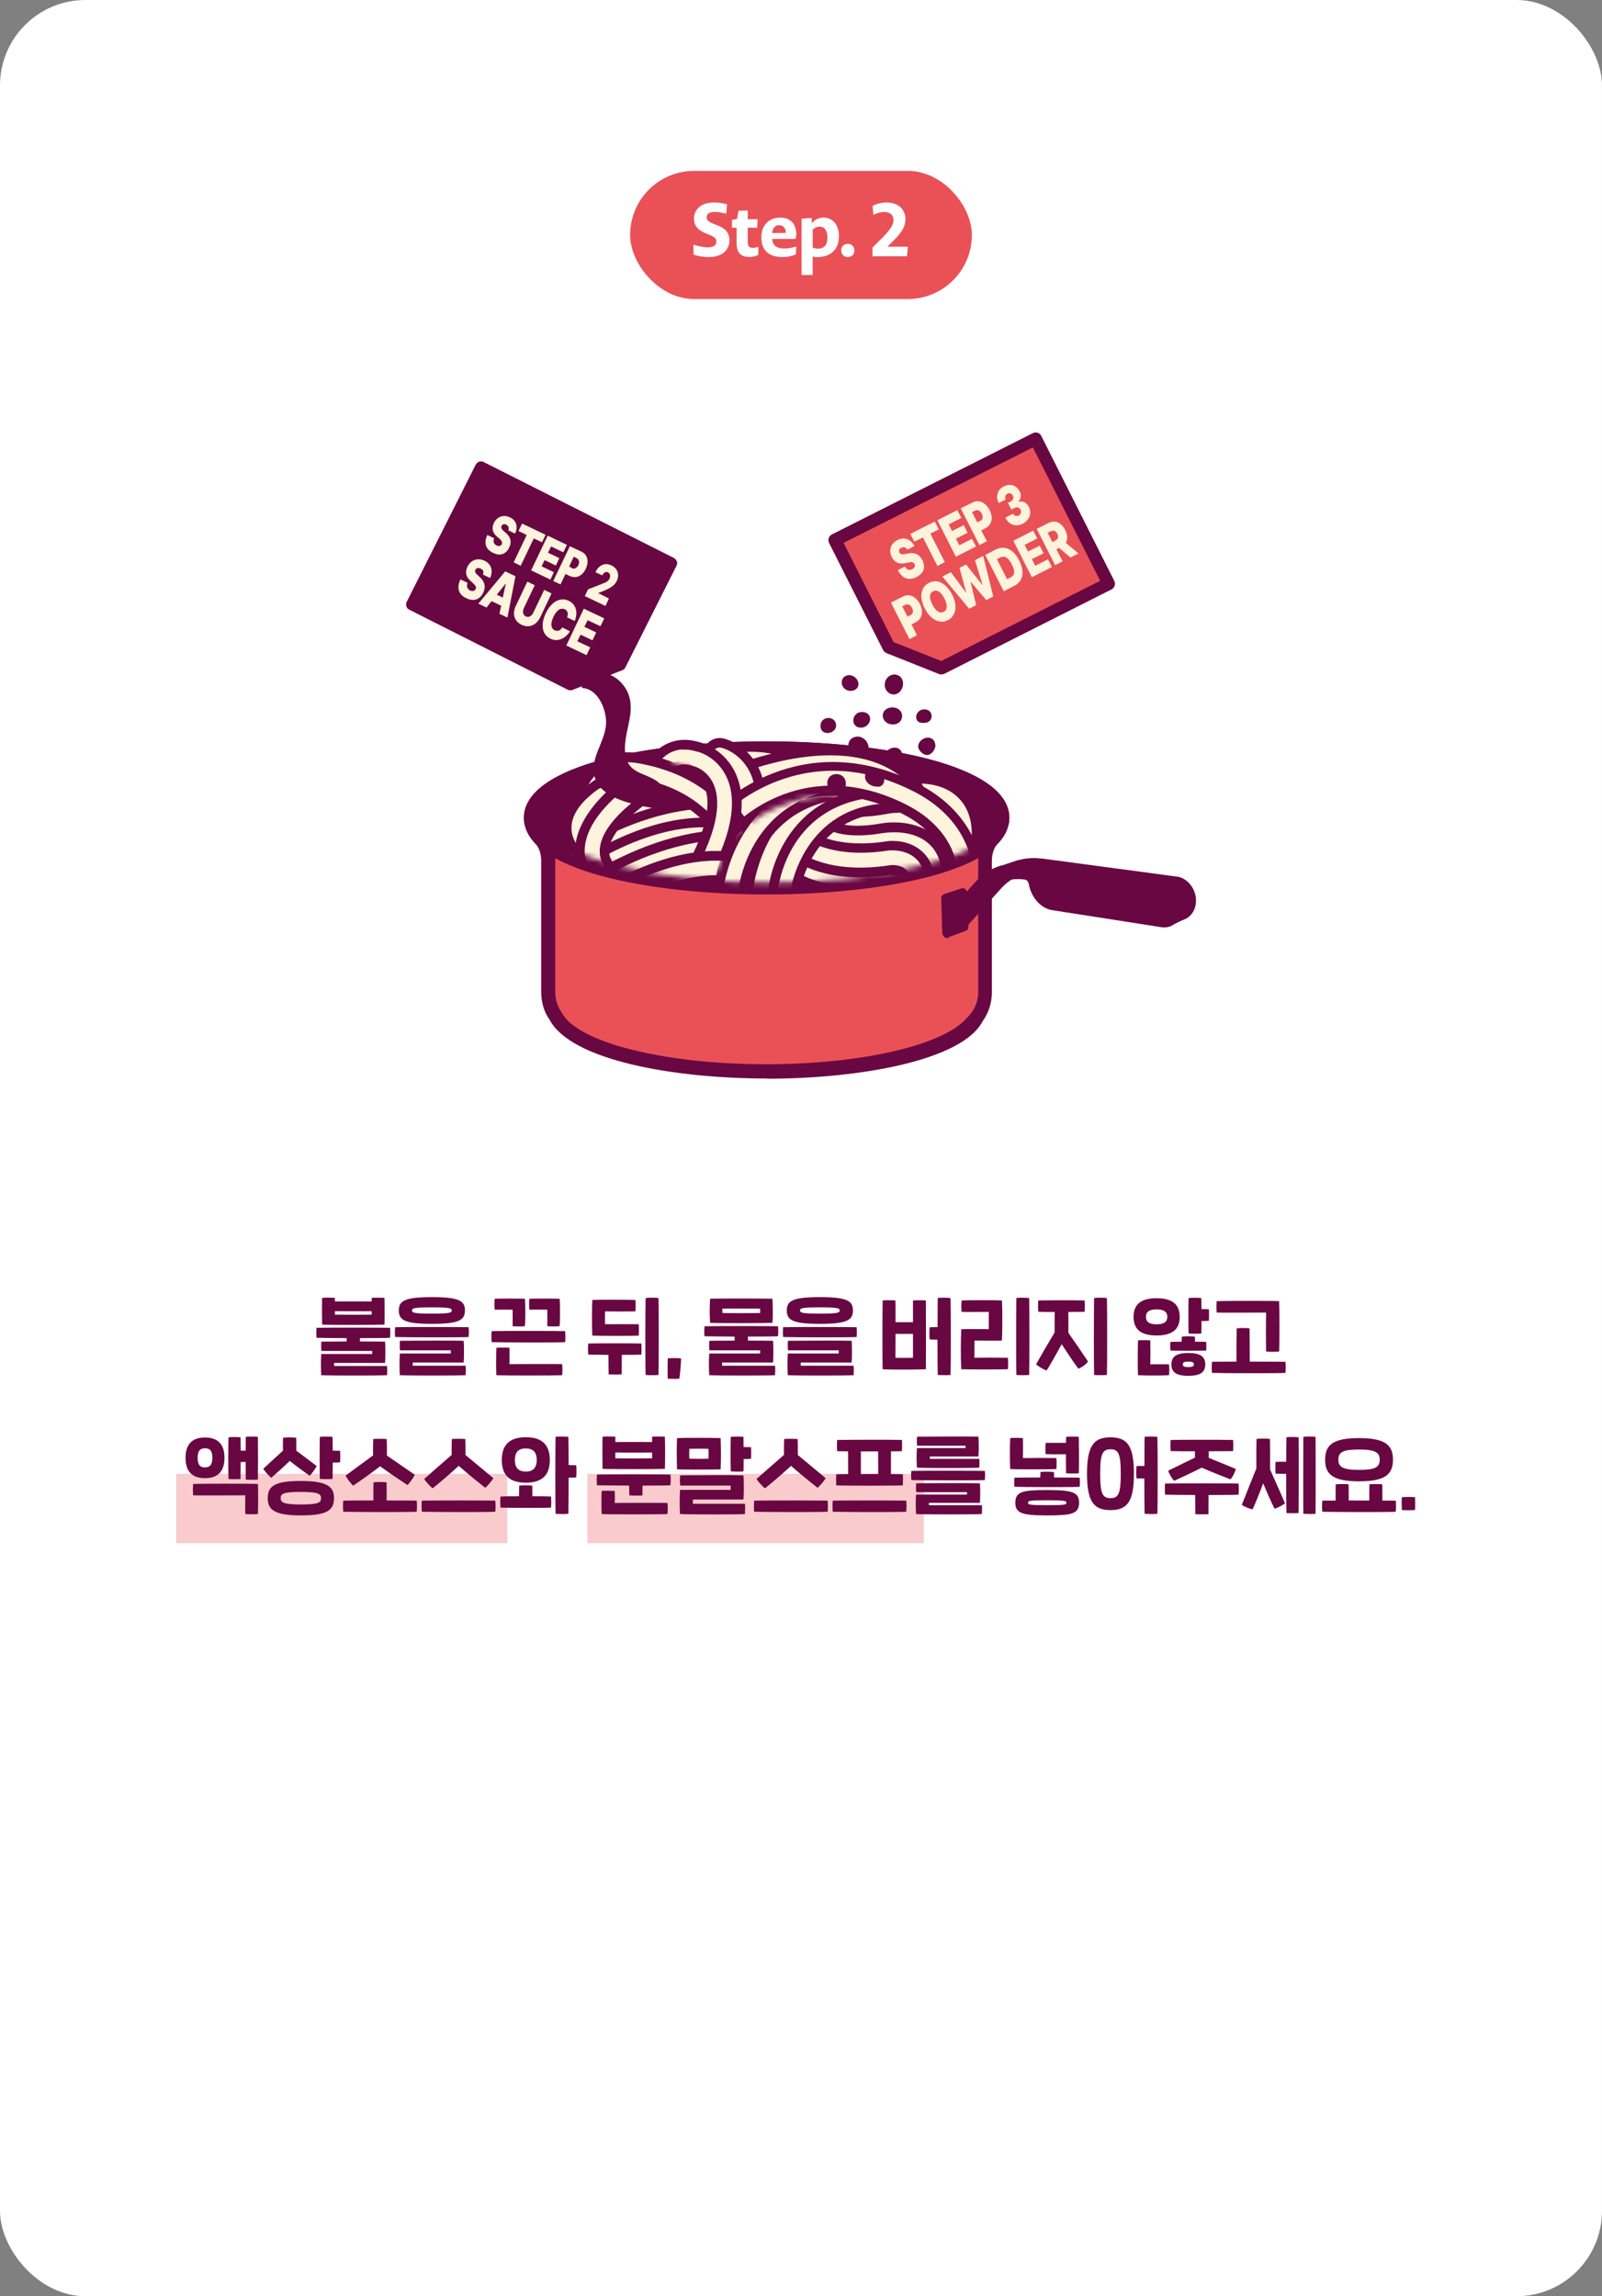 <?xml version="1.0" encoding="UTF-8"?> <svg xmlns="http://www.w3.org/2000/svg" width="300" height="430" viewBox="0 0 300 430" fill="none"><rect x="0" y="0" width="300" height="430" fill="#808080" stroke="none"/><rect width="300" height="430" rx="16" fill="white"></rect><rect x="110" y="276" width="63" height="13" fill="#E95157" fill-opacity="0.3"></rect><rect x="33" y="276" width="62" height="13" fill="#E95157" fill-opacity="0.3"></rect><path d="M71.997 248.056C70.861 248.12 61.613 248.136 60.317 248.056C60.285 246.856 60.285 243.88 60.317 243.048C60.941 242.984 62.173 243 62.717 243.048V243.72C64.445 243.704 67.853 243.704 69.597 243.72V243.048C70.221 243 71.373 243 71.997 243.048C72.045 244.024 72.045 247.464 71.997 248.056ZM69.597 245.544C67.853 245.56 64.429 245.56 62.717 245.544V246.184C63.933 246.216 68.461 246.216 69.597 246.184V245.544ZM73.037 248.648C73.101 249.208 73.101 249.896 73.037 250.52C72.429 250.568 70.045 250.584 67.405 250.584V251.208C69.453 251.208 71.165 251.224 72.109 251.24C72.189 251.864 72.189 254.536 72.109 255.224H62.573V255.8H72.477C72.541 256.328 72.509 257.016 72.477 257.528C71.437 257.608 62.205 257.624 60.157 257.528C60.093 256.648 60.061 255.032 60.157 253.56H69.693V252.984H60.189C60.125 252.456 60.125 251.608 60.189 251.24C61.741 251.224 63.373 251.208 64.925 251.208C64.909 251.016 64.909 250.792 64.909 250.584C62.397 250.568 60.077 250.552 59.277 250.52C59.213 249.976 59.213 249.24 59.277 248.648C62.605 248.584 71.533 248.616 73.037 248.648ZM80.876 247.912C75.788 247.912 74.684 247.208 74.684 245.4C74.684 243.608 75.788 242.904 80.876 242.904C85.964 242.904 87.068 243.608 87.068 245.4C87.068 247.208 85.964 247.912 80.876 247.912ZM80.876 245.992C84.284 245.992 84.588 245.832 84.588 245.4C84.588 244.984 84.284 244.824 80.876 244.824C77.468 244.824 77.164 244.984 77.164 245.4C77.164 245.832 77.468 245.992 80.876 245.992ZM73.996 250.376C73.932 249.832 73.932 249.128 73.996 248.536C77.324 248.472 86.252 248.504 87.756 248.536C87.82 249.096 87.82 249.752 87.756 250.376C86.38 250.472 75.884 250.44 73.996 250.376ZM74.876 257.528C74.812 256.648 74.78 254.936 74.876 253.464H84.412V252.872H74.908C74.844 252.344 74.844 251.448 74.908 251.08C79.564 251.032 84.86 251.032 86.828 251.08C86.908 251.704 86.908 254.472 86.828 255.16H77.292V255.752H87.196C87.26 256.28 87.228 257.016 87.196 257.528C86.156 257.608 76.924 257.624 74.876 257.528ZM95.994 248.344C96.01 247.88 96.01 245.784 95.994 245.256C95.69 245.24 92.97 245.24 92.634 245.256C92.57 244.632 92.57 243.8 92.634 243.208C93.434 243.16 97.69 243.176 98.298 243.208C98.41 244.104 98.394 247.448 98.298 248.344C97.882 248.424 96.57 248.408 95.994 248.344ZM102.49 248.344C102.506 247.88 102.506 245.784 102.49 245.256C102.186 245.24 99.466 245.24 99.13 245.256C99.066 244.632 99.066 243.8 99.13 243.208C99.93 243.16 104.186 243.176 104.794 243.208C104.906 244.104 104.89 247.448 104.794 248.344C104.378 248.424 103.066 248.408 102.49 248.344ZM92.074 251.336C92.01 250.792 92.01 249.864 92.074 249.272C95.402 249.208 104.33 249.24 105.834 249.272C105.898 249.832 105.898 250.712 105.834 251.336C104.458 251.432 93.962 251.4 92.074 251.336ZM92.954 257.528C92.874 256.344 92.906 253.336 92.954 252.392C93.45 252.344 94.826 252.344 95.402 252.392C95.434 253.192 95.434 254.744 95.402 255.448C98.938 255.432 104.074 255.416 105.274 255.448C105.338 256.024 105.338 256.936 105.274 257.528C103.994 257.608 94.41 257.608 92.954 257.528ZM123.32 243.08C123.368 245.224 123.368 255.544 123.32 257.48C122.824 257.544 121.464 257.544 120.904 257.48C120.824 255.56 120.84 244.92 120.904 243.08C121.336 242.984 122.76 242.984 123.32 243.08ZM119.608 250.12C118.296 250.184 112.328 250.168 110.92 250.12C110.824 248.248 110.84 245.272 110.92 243.432C112.472 243.368 117.384 243.384 118.984 243.432C119.048 244.04 119.048 244.968 118.984 245.576C117.864 245.608 114.504 245.608 113.304 245.576C113.288 246.312 113.288 247.288 113.304 247.976C114.568 247.976 118.424 247.96 119.608 247.976C119.656 248.6 119.656 249.608 119.608 250.12ZM110.168 251.592C111.48 251.544 118.728 251.544 120.104 251.592C120.152 252.264 120.152 253.064 120.104 253.672C119.72 253.704 118.216 253.72 116.44 253.72C116.44 255.064 116.44 256.776 116.424 257.368C115.832 257.416 114.616 257.416 113.976 257.368C113.96 256.856 113.944 255.112 113.944 253.72L110.168 253.672C110.088 253.048 110.088 252.184 110.168 251.592ZM125.047 258.168C124.999 257.368 125.015 255.112 125.047 254.376C125.559 254.312 127.095 254.312 127.543 254.376C127.527 255.336 127.367 257.176 127.223 258.168C126.743 258.248 125.527 258.216 125.047 258.168ZM144.653 247.72C143.581 247.784 134.221 247.8 132.973 247.72C132.861 245.96 132.893 244.84 132.973 243.208C133.965 243.144 143.757 243.16 144.653 243.208C144.749 244.952 144.749 246.84 144.653 247.72ZM135.277 245.064V245.88C136.013 245.912 141.677 245.912 142.349 245.88V245.064C141.453 245.048 136.333 245.032 135.277 245.064ZM145.693 248.36C145.757 248.92 145.757 249.608 145.693 250.232C145.085 250.28 142.701 250.296 140.061 250.296V251.048C142.109 251.048 143.821 251.064 144.765 251.08C144.845 251.704 144.845 254.472 144.765 255.16H135.229V255.752H145.133C145.197 256.28 145.165 257.016 145.133 257.528C144.093 257.608 134.861 257.624 132.813 257.528C132.749 256.648 132.717 254.936 132.813 253.464H142.349V252.872H132.845C132.781 252.344 132.781 251.448 132.845 251.08C134.397 251.064 136.029 251.048 137.565 251.048V250.296C135.053 250.28 132.733 250.264 131.933 250.232C131.869 249.688 131.869 248.952 131.933 248.36C135.261 248.296 144.189 248.328 145.693 248.36ZM153.532 247.912C148.444 247.912 147.34 247.208 147.34 245.4C147.34 243.608 148.444 242.904 153.532 242.904C158.62 242.904 159.724 243.608 159.724 245.4C159.724 247.208 158.62 247.912 153.532 247.912ZM153.532 245.992C156.94 245.992 157.244 245.832 157.244 245.4C157.244 244.984 156.94 244.824 153.532 244.824C150.124 244.824 149.82 244.984 149.82 245.4C149.82 245.832 150.124 245.992 153.532 245.992ZM146.652 250.376C146.588 249.832 146.588 249.128 146.652 248.536C149.98 248.472 158.908 248.504 160.412 248.536C160.476 249.096 160.476 249.752 160.412 250.376C159.036 250.472 148.54 250.44 146.652 250.376ZM147.532 257.528C147.468 256.648 147.436 254.936 147.532 253.464H157.068V252.872H147.564C147.5 252.344 147.5 251.448 147.564 251.08C152.22 251.032 157.516 251.032 159.484 251.08C159.564 251.704 159.564 254.472 159.484 255.16H149.948V255.752H159.852C159.916 256.28 159.884 257.016 159.852 257.528C158.812 257.608 149.58 257.624 147.532 257.528ZM178.01 243.08C178.074 245.272 178.074 255.576 178.01 257.48C177.514 257.544 176.17 257.528 175.61 257.48C175.578 256.616 175.562 253.8 175.562 250.872C174.874 250.872 174.362 250.856 174.09 250.824C174.026 250.216 174.026 249.16 174.09 248.552C174.458 248.536 174.954 248.52 175.578 248.52C175.578 246.04 175.594 243.832 175.61 243.08C176.042 242.984 177.45 243 178.01 243.08ZM170.97 243.528C171.594 243.48 172.762 243.48 173.386 243.528C173.418 247.208 173.402 255.768 173.386 256.408C172.25 256.488 166.586 256.52 165.29 256.408C165.242 255.176 165.226 246.984 165.29 243.528C165.914 243.464 167.146 243.48 167.69 243.528C167.706 243.944 167.706 245.656 167.706 247.608C168.682 247.592 170.058 247.592 170.97 247.608V243.528ZM170.97 254.264V249.784C170.026 249.8 168.666 249.8 167.706 249.784C167.69 251.64 167.69 253.4 167.69 254.264C168.458 254.296 170.282 254.296 170.97 254.264ZM190.329 257.48C190.265 255.624 190.281 244.936 190.329 243.08C190.761 242.984 192.169 243 192.729 243.08C192.793 245.272 192.793 255.576 192.729 257.48C192.233 257.544 190.889 257.528 190.329 257.48ZM180.009 256.408C179.897 254.52 179.913 250.744 180.009 248.904C181.097 248.872 184.281 248.888 185.161 248.904C185.161 248.008 185.161 246.472 185.177 245.672C184.169 245.688 181.097 245.704 180.073 245.672C180.009 245.064 180.009 244.136 180.073 243.528C181.081 243.464 186.537 243.464 187.625 243.528C187.737 245.4 187.721 249.192 187.625 251.032C186.537 251.096 184.057 251.048 182.489 251.032C182.489 251.928 182.489 253.464 182.473 254.264C183.897 254.216 187.401 254.232 188.745 254.264C188.809 254.872 188.809 255.8 188.745 256.408C187.753 256.456 181.465 256.472 180.009 256.408ZM207.288 243.08C207.352 245.272 207.352 255.576 207.288 257.48C206.792 257.544 205.448 257.528 204.888 257.48C204.824 255.624 204.84 244.936 204.888 243.08C205.32 242.984 206.728 243 207.288 243.08ZM200.056 245.688C200.072 246.792 200.088 248.312 200.072 249.592C201.352 251.416 202.872 253.624 203.752 254.968C203.32 255.544 202.664 256.024 201.944 256.312C200.92 254.92 199.88 253.368 198.824 251.72C197.768 253.656 196.632 255.64 196.008 256.632C195.448 256.488 194.424 255.88 194.024 255.48C194.824 254.056 196.104 251.848 197.496 249.512C197.48 248.216 197.496 246.744 197.512 245.688C196.12 245.688 194.904 245.688 194.44 245.656C194.376 245.016 194.376 244.104 194.44 243.528C195.736 243.496 200.248 243.464 203.112 243.528C203.16 244.136 203.16 245.096 203.112 245.656C202.52 245.672 201.352 245.672 200.056 245.688ZM226.374 245.176C226.422 245.784 226.422 246.728 226.374 247.336C226.118 247.368 225.638 247.384 224.998 247.384C224.998 248.296 224.982 249.128 224.966 249.72C224.47 249.784 223.142 249.768 222.582 249.72C222.534 248.344 222.534 244.296 222.582 243.08C223.014 243.016 224.406 243 224.966 243.08L224.998 245.144C225.558 245.144 226.038 245.16 226.374 245.176ZM216.598 250.088C213.59 250.088 212.278 248.888 212.278 246.6C212.278 244.328 213.59 243.112 216.598 243.112C219.606 243.112 220.918 244.328 220.918 246.6C220.918 248.888 219.606 250.088 216.598 250.088ZM216.598 245.208C215.158 245.208 214.598 245.688 214.598 246.6C214.598 247.512 215.158 247.992 216.598 247.992C218.006 247.992 218.598 247.512 218.598 246.6C218.598 245.688 218.006 245.208 216.598 245.208ZM223.782 251.256C224.726 251.256 225.526 251.272 225.878 251.288C225.91 251.848 225.926 252.376 225.878 252.92C224.534 252.952 220.294 252.952 219.19 252.92C219.126 252.312 219.126 251.88 219.19 251.288C219.494 251.272 220.31 251.256 221.286 251.256C221.286 250.92 221.302 250.584 221.318 250.312C221.75 250.216 223.126 250.216 223.766 250.312C223.782 250.584 223.782 250.92 223.782 251.256ZM215.414 255.496C216.198 255.48 218.182 255.464 218.918 255.496C218.982 256.072 218.982 256.936 218.918 257.528C217.638 257.608 214.566 257.608 213.11 257.528C213.03 256.344 213.062 251.944 213.11 251C213.606 250.952 214.838 250.952 215.414 251C215.446 251.8 215.446 254.632 215.414 255.496ZM222.534 253.368C224.742 253.368 225.702 254.024 225.702 255.496C225.702 256.936 224.854 257.64 222.534 257.64C220.214 257.64 219.366 256.936 219.366 255.496C219.366 254.024 220.326 253.368 222.534 253.368ZM222.534 256.008C223.302 256.008 223.574 255.864 223.574 255.496C223.574 255.144 223.334 254.984 222.534 254.984C221.734 254.984 221.494 255.144 221.494 255.496C221.494 255.864 221.766 256.008 222.534 256.008ZM237.092 245.8C233.556 245.8 229.044 245.848 227.844 245.8C227.78 245.192 227.78 244.264 227.844 243.656C229.124 243.608 238.084 243.576 239.54 243.656C239.62 245 239.62 252.152 239.54 253.096C239.044 253.16 237.668 253.16 237.092 253.096C237.06 252.2 237.06 246.584 237.092 245.8ZM240.724 255.016C240.788 255.608 240.788 256.424 240.724 257.096C239.348 257.192 228.852 257.16 226.964 257.096C226.9 256.52 226.9 255.64 226.964 255.016C228.052 255 229.716 254.984 231.54 254.984C231.54 253.128 231.556 249.384 231.588 248.76C232.084 248.664 233.444 248.664 234.004 248.76C234.02 249.464 234.036 253.16 234.036 254.984C237.06 254.984 239.924 255 240.724 255.016ZM45.047 276.968C44.615 277.016 43.351 277.016 42.791 276.968C42.727 275.512 42.743 270.2 42.791 269.16C43.223 269.08 44.567 269.096 45.047 269.16C45.063 269.64 45.063 270.584 45.079 271.656H46.007C46.007 270.472 46.023 269.464 46.023 269.08C46.455 269 47.815 269 48.295 269.08C48.327 270.44 48.327 275.624 48.295 277.08C47.863 277.144 46.583 277.112 46.023 277.08C46.007 276.472 46.007 275.176 46.007 273.784H45.063C45.063 275.112 45.047 276.36 45.047 276.968ZM42.039 273C42.039 275.416 40.919 276.808 38.391 276.808C35.863 276.808 34.743 275.416 34.743 273C34.743 270.6 35.863 269.192 38.391 269.192C40.919 269.192 42.039 270.6 42.039 273ZM37.015 273C37.015 274.264 37.415 274.792 38.391 274.792C39.351 274.792 39.767 274.264 39.767 273C39.767 271.736 39.351 271.208 38.391 271.208C37.415 271.208 37.015 271.736 37.015 273ZM48.295 277.896C48.375 279.24 48.343 282.744 48.295 283.528C47.799 283.576 46.503 283.576 45.927 283.528C45.895 282.712 45.927 281 45.927 280.024C42.391 280.024 37.367 280.072 36.167 280.024C36.103 279.416 36.103 278.504 36.167 277.896C37.463 277.832 46.839 277.816 48.295 277.896ZM63.686 271.688C63.734 272.296 63.734 273.24 63.686 273.848C63.43 273.88 62.95 273.896 62.31 273.896C62.31 275.144 62.294 276.296 62.278 276.952C61.782 277.016 60.454 277 59.894 276.952C59.846 275.576 59.846 270.296 59.894 269.08C60.326 269.016 61.718 269 62.278 269.08C62.294 269.672 62.294 270.616 62.31 271.656C62.87 271.656 63.35 271.672 63.686 271.688ZM50.79 276.744C50.39 276.424 49.574 275.528 49.302 275.048C50.422 273.992 51.766 272.792 52.982 271.672C52.982 270.856 52.982 269.8 52.998 269.24C53.43 269.16 54.918 269.144 55.478 269.24C55.494 269.8 55.494 270.856 55.494 271.672C56.758 272.616 58.134 273.64 59.302 274.536C59.078 275.032 58.358 276.008 57.99 276.36C56.918 275.608 55.51 274.568 54.262 273.576C53.11 274.696 51.798 275.88 50.79 276.744ZM56.342 277.336C61.318 277.336 62.55 278.424 62.55 280.552C62.55 282.92 61.078 283.784 56.342 283.784C51.366 283.784 50.134 282.696 50.134 280.552C50.134 278.2 51.606 277.336 56.342 277.336ZM56.342 281.736C59.718 281.736 60.118 281.368 60.118 280.552C60.118 279.8 59.702 279.384 56.342 279.384C52.966 279.384 52.566 279.752 52.566 280.552C52.566 281.32 52.982 281.736 56.342 281.736ZM66.133 278.216C65.797 277.928 64.933 276.84 64.725 276.328C65.973 275.384 68.133 273.832 69.861 272.552C69.845 271.24 69.861 270.232 69.893 269.48C70.325 269.432 71.861 269.416 72.421 269.48C72.453 270.344 72.469 271.336 72.453 272.568C74.213 273.784 76.389 275.272 77.669 276.168C77.461 276.696 76.629 277.8 76.309 278.104C75.413 277.512 73.093 275.976 71.189 274.584C69.317 276.024 67.045 277.608 66.133 278.216ZM78.037 281.016C78.101 281.608 78.101 282.424 78.037 283.096C76.661 283.192 66.165 283.16 64.277 283.096C64.213 282.52 64.213 281.64 64.277 281.016C65.573 280.984 67.701 280.984 69.925 280.984C69.909 279.752 69.909 278.152 69.941 277.592C70.421 277.496 71.797 277.512 72.389 277.592C72.421 278.248 72.405 279.8 72.405 280.984C75.013 280.984 77.333 281 78.037 281.016ZM81.012 278.712C80.66 278.456 79.7 277.448 79.444 276.952C80.692 275.832 82.9 273.928 84.58 272.456C84.564 271.192 84.58 270.216 84.612 269.48C85.044 269.432 86.58 269.416 87.14 269.48C87.172 270.312 87.188 271.288 87.172 272.472C88.884 273.896 91.124 275.736 92.388 276.808C92.132 277.304 91.204 278.344 90.868 278.616C90.004 277.928 87.7 276.104 85.908 274.504C84.132 276.136 81.892 278.024 81.012 278.712ZM92.756 281.016C92.82 281.608 92.82 282.424 92.756 283.096C91.38 283.192 80.884 283.16 78.996 283.096C78.932 282.52 78.932 281.64 78.996 281.016C82.324 280.952 91.252 280.984 92.756 281.016ZM107.906 274.392C107.97 275 107.97 276.056 107.906 276.664C107.65 276.696 107.154 276.712 106.482 276.712C106.482 279.688 106.466 282.568 106.434 283.48C105.938 283.544 104.594 283.528 104.034 283.48C103.97 281.624 103.986 270.936 104.034 269.08C104.466 268.984 105.874 269 106.434 269.08C106.466 269.928 106.482 272.024 106.482 274.36C107.074 274.36 107.554 274.376 107.906 274.392ZM98.466 277.656C95.33 277.656 93.97 276.152 93.97 273.4C93.97 270.664 95.33 269.144 98.466 269.144C101.602 269.144 102.962 270.664 102.962 273.4C102.962 276.152 101.602 277.656 98.466 277.656ZM98.466 271.24C96.978 271.24 96.418 272.056 96.418 273.4C96.418 274.744 96.978 275.576 98.466 275.576C99.922 275.576 100.514 274.744 100.514 273.4C100.514 272.056 99.922 271.24 98.466 271.24ZM99.698 280.2C101.25 280.2 102.642 280.216 103.186 280.248C103.25 280.92 103.25 281.72 103.186 282.328C102.322 282.392 96.178 282.392 93.73 282.328C93.65 281.704 93.65 280.84 93.73 280.248C94.258 280.216 95.65 280.2 97.202 280.2C97.202 279.432 97.218 278.728 97.234 278.2C97.714 278.136 99.09 278.136 99.682 278.2C99.698 278.808 99.698 279.48 99.698 280.2ZM124.513 275.064C123.377 275.128 114.129 275.144 112.833 275.064C112.801 273.864 112.801 269.88 112.833 269.048C113.457 268.984 114.689 269 115.233 269.048V270.04C116.961 270.024 120.369 270.024 122.113 270.04V269.048C122.737 269 123.889 269 124.513 269.048C124.561 270.024 124.561 274.472 124.513 275.064ZM122.113 272.008C120.369 272.024 116.945 272.024 115.233 272.008V273.096C116.449 273.128 120.977 273.128 122.113 273.096V272.008ZM125.553 276.136C125.617 276.696 125.617 277.512 125.553 278.136C124.977 278.184 122.801 278.2 120.321 278.2C120.321 278.888 120.321 279.56 120.305 280.04C119.873 280.104 118.497 280.072 117.857 280.04C117.841 279.608 117.825 278.92 117.825 278.2C115.153 278.184 112.625 278.168 111.793 278.136C111.729 277.592 111.729 276.728 111.793 276.136C115.121 276.072 124.049 276.104 125.553 276.136ZM115.121 281.448C118.657 281.432 123.793 281.416 124.993 281.448C125.057 282.024 125.057 282.936 124.993 283.528C123.713 283.608 114.129 283.608 112.673 283.528C112.593 282.344 112.625 280.136 112.673 279.192C113.169 279.144 114.545 279.16 115.121 279.208C115.153 280.008 115.153 280.744 115.121 281.448ZM140.639 271.016C140.687 271.624 140.687 272.568 140.639 273.176C140.383 273.208 139.903 273.224 139.263 273.224C139.263 274.12 139.247 274.936 139.231 275.544C138.735 275.608 137.407 275.592 136.847 275.544C136.799 274.168 136.799 270.296 136.847 269.08C137.279 269.016 138.671 269 139.231 269.08C139.247 269.608 139.247 270.28 139.247 270.984C139.823 270.984 140.303 271 140.639 271.016ZM134.943 275.16C133.871 275.208 128.031 275.224 126.783 275.16C126.719 273.416 126.719 270.872 126.783 269.304C127.775 269.24 133.727 269.24 134.943 269.304C135.023 271.048 135.023 273.64 134.943 275.16ZM129.087 271.304C129.055 271.896 129.055 272.616 129.087 273.16C129.935 273.192 131.823 273.208 132.671 273.16C132.703 272.632 132.703 271.896 132.671 271.304C131.839 271.272 130.095 271.288 129.087 271.304ZM129.759 281.608H139.503C139.567 282.136 139.535 283.016 139.503 283.528C138.463 283.624 129.391 283.624 127.343 283.528C127.279 282.648 127.247 280.472 127.343 279H136.815V278.2H127.375C127.311 277.672 127.311 276.648 127.375 276.28C132.031 276.232 137.263 276.232 139.231 276.28C139.311 277.224 139.311 279.784 139.231 280.808H129.759V281.608ZM143.246 278.712C142.894 278.456 141.934 277.448 141.678 276.952C142.926 275.832 145.134 273.928 146.814 272.456C146.798 271.192 146.814 270.216 146.846 269.48C147.278 269.432 148.814 269.416 149.374 269.48C149.406 270.312 149.422 271.288 149.406 272.472C151.118 273.896 153.358 275.736 154.622 276.808C154.366 277.304 153.438 278.344 153.102 278.616C152.238 277.928 149.934 276.104 148.142 274.504C146.366 276.136 144.126 278.024 143.246 278.712ZM154.99 281.016C155.054 281.608 155.054 282.424 154.99 283.096C153.614 283.192 143.118 283.16 141.23 283.096C141.166 282.52 141.166 281.64 141.23 281.016C144.558 280.952 153.486 280.984 154.99 281.016ZM169.069 278.168C167.005 278.232 158.493 278.232 156.605 278.168C156.557 277.512 156.557 276.696 156.605 276.072C157.037 276.056 157.837 276.056 158.829 276.04C158.813 274.84 158.813 273.016 158.813 271.784C157.901 271.784 157.181 271.768 156.765 271.752C156.717 271.128 156.717 270.248 156.765 269.656C159.421 269.608 167.421 269.592 168.909 269.656C168.941 270.248 168.941 271.048 168.909 271.752C168.477 271.768 167.741 271.784 166.845 271.784V276.04C167.821 276.04 168.621 276.056 169.069 276.072C169.117 276.696 169.117 277.432 169.069 278.168ZM161.213 271.8V276.04C162.269 276.024 163.389 276.024 164.461 276.024C164.445 274.824 164.445 273.016 164.445 271.8H161.213ZM169.709 281.016C169.773 281.608 169.773 282.424 169.709 283.096C168.333 283.192 157.837 283.16 155.949 283.096C155.885 282.52 155.885 281.64 155.949 281.016C159.277 280.952 168.205 280.984 169.709 281.016ZM171.708 274.84C171.644 273.96 171.612 272.648 171.708 271.176H180.812V270.728H171.74C171.676 270.2 171.676 269.416 171.74 269.048C176.396 269 181.26 268.984 183.228 269.032C183.308 269.656 183.308 272.056 183.228 272.744H174.124V273.192H183.388C183.452 273.72 183.42 274.328 183.388 274.84C182.348 274.92 173.756 274.936 171.708 274.84ZM170.668 277.16C170.604 276.616 170.604 276.04 170.668 275.448C173.996 275.384 182.924 275.416 184.428 275.448C184.492 276.008 184.492 276.552 184.428 277.16C183.052 277.256 172.556 277.224 170.668 277.16ZM171.548 283.528C171.484 282.648 171.452 281.336 171.548 279.88H181.084V279.432H171.58C171.516 278.904 171.516 278.136 171.58 277.768C176.236 277.72 181.532 277.72 183.5 277.768C183.58 278.392 183.58 280.744 183.5 281.432H173.964V281.88H183.868C183.932 282.408 183.9 283.016 183.868 283.528C182.828 283.608 173.596 283.624 171.548 283.528ZM199.61 272.328C198.426 272.36 196.33 272.344 195.802 272.312C195.754 271.704 195.754 270.808 195.802 270.2C196.314 270.184 198.41 270.184 199.626 270.2C199.626 269.72 199.626 269.336 199.642 269.08C200.074 269.016 201.466 269 202.026 269.08C202.058 270.808 202.074 274.312 202.026 275.896C201.53 275.96 200.202 275.944 199.642 275.896C199.61 275.192 199.61 273.736 199.61 272.328ZM197.818 275.112C196.538 275.16 190.634 275.176 189.178 275.112C189.098 273.592 189.098 270.552 189.178 269.304C189.674 269.24 190.986 269.256 191.562 269.304C191.594 270.424 191.578 272.168 191.562 273.048C192.698 273.016 196.618 273.016 197.818 273.048C197.882 273.656 197.882 274.504 197.818 275.112ZM202.186 276.712C202.25 277.272 202.25 277.8 202.186 278.424C200.81 278.52 191.866 278.488 189.978 278.424C189.914 277.88 189.914 277.304 189.978 276.712C191.21 276.696 192.97 276.68 194.81 276.68C194.81 276.328 194.826 275.96 194.842 275.672C195.274 275.576 196.73 275.576 197.37 275.672C197.386 275.96 197.386 276.312 197.386 276.68C199.594 276.68 201.498 276.696 202.186 276.712ZM196.106 279.032C200.874 279.032 202.074 279.464 202.074 281.4C202.074 283.512 200.65 283.784 196.106 283.784C191.338 283.784 190.138 283.352 190.138 281.4C190.138 279.304 191.562 279.032 196.106 279.032ZM196.106 281.864C199.514 281.864 199.69 281.784 199.69 281.4C199.69 281.048 199.498 280.952 196.106 280.952C192.698 280.952 192.522 281.032 192.522 281.4C192.522 281.768 192.714 281.864 196.106 281.864ZM216.744 269.08C216.808 271.272 216.808 281.576 216.744 283.48C216.248 283.544 214.904 283.528 214.344 283.48C214.312 282.616 214.296 279.8 214.296 276.872C213.784 276.888 213.288 276.872 212.824 276.856C212.76 276.248 212.76 275.144 212.824 274.536C213.32 274.52 213.8 274.504 214.312 274.52C214.312 272.04 214.328 269.832 214.344 269.08C214.776 268.984 216.184 269 216.744 269.08ZM207.96 269.16C211.064 269.16 212.344 270.696 212.344 275.976C212.344 281.256 211.064 282.792 207.96 282.792C204.856 282.792 203.56 281.256 203.56 275.976C203.56 270.696 204.856 269.16 207.96 269.16ZM207.96 280.552C209.464 280.552 209.88 279.688 209.88 275.976C209.88 272.264 209.464 271.4 207.96 271.4C206.456 271.4 206.024 272.264 206.024 275.976C206.024 279.688 206.456 280.552 207.96 280.552ZM219.879 277.304C219.495 276.936 218.951 276.024 218.759 275.416C219.991 274.792 222.007 273.832 223.767 272.968V271.768C221.623 271.768 219.735 271.768 219.223 271.736C219.159 271.096 219.159 270.232 219.223 269.656C220.519 269.624 228.055 269.592 230.919 269.656C230.967 270.264 230.967 271.176 230.919 271.736C230.263 271.752 228.407 271.768 226.359 271.768V273L231.431 275.08C231.239 275.784 230.839 276.552 230.439 277.032C229.511 276.68 227.095 275.752 225.047 274.84C223.063 275.848 220.807 276.888 219.879 277.304ZM231.943 277.816C232.007 278.408 232.007 279.224 231.943 279.896C231.335 279.944 228.951 279.96 226.311 279.96C226.311 281.224 226.311 282.92 226.295 283.56C225.767 283.592 224.487 283.592 223.847 283.56C223.831 283.016 223.815 281.272 223.815 279.96C221.303 279.944 218.983 279.928 218.183 279.896C218.119 279.32 218.119 278.44 218.183 277.816C221.511 277.752 230.439 277.784 231.943 277.816ZM246.358 269.08C246.39 271.08 246.39 281.544 246.358 283.48C245.926 283.544 244.63 283.512 244.07 283.48C244.038 281.544 244.054 270.76 244.07 269.08C244.502 268.984 245.878 268.984 246.358 269.08ZM240.902 269.16C241.334 269.064 242.71 269.08 243.19 269.16C243.238 271.176 243.206 281.432 243.19 283.336C242.758 283.384 241.462 283.384 240.902 283.336C240.87 282.344 240.854 279.128 240.854 275.992C240.102 275.992 239.334 275.992 238.87 275.96C238.822 275.496 238.822 274.12 238.87 273.752C239.318 273.736 240.086 273.736 240.87 273.736C240.87 271.592 240.886 269.784 240.902 269.16ZM237.814 269.464C237.846 270.392 237.862 273.208 237.846 275.192C238.79 277.336 240.054 280.072 240.63 281.512C240.182 281.912 239.142 282.424 238.678 282.52C238.262 281.72 237.366 279.752 236.55 277.768C235.798 279.784 234.982 281.8 234.566 282.648C234.086 282.568 232.982 282.168 232.55 281.784L235.27 275C235.254 272.952 235.27 270.248 235.302 269.464C235.734 269.384 237.254 269.368 237.814 269.464ZM254.501 277.4C249.493 277.4 248.149 276.024 248.149 273.352C248.149 270.6 249.605 269.304 254.501 269.304C259.509 269.304 260.853 270.696 260.853 273.352C260.853 276.104 259.397 277.4 254.501 277.4ZM254.501 271.448C251.573 271.448 250.629 271.88 250.629 273.352C250.629 274.696 251.429 275.256 254.501 275.256C257.429 275.256 258.373 274.824 258.373 273.352C258.373 272.008 257.573 271.448 254.501 271.448ZM261.381 281.016C261.445 281.608 261.445 282.424 261.381 283.096C260.005 283.192 249.509 283.16 247.621 283.096C247.557 282.52 247.557 281.64 247.621 281.016C248.277 281 249.141 281 250.117 281C250.101 279.912 250.117 278.568 250.133 277.96C250.613 277.896 251.957 277.896 252.549 277.96C252.581 278.664 252.565 279.96 252.565 280.984C253.845 280.984 255.189 280.984 256.421 281C256.421 279.96 256.405 278.664 256.437 277.96C257.029 277.896 258.373 277.896 258.853 277.96C258.869 278.568 258.885 279.912 258.869 281C260.069 281 260.981 281.016 261.381 281.016ZM262.515 282.776C262.483 282.024 262.467 281.112 262.515 280.376C263.331 280.312 264.211 280.312 264.995 280.376C265.027 281.128 265.027 282.024 264.995 282.76C264.195 282.84 263.299 282.824 262.515 282.776Z" fill="#690742"></path><rect x="118" y="32" width="64" height="24" rx="12" fill="#E95157"></rect><path d="M136.601 45.018C136.601 46.376 135.705 48.14 132.709 48.14C131.939 48.14 130.777 48.014 129.881 47.664L129.839 45.816C131.085 46.194 131.925 46.32 132.625 46.32C133.815 46.32 134.151 45.774 134.151 45.242C134.151 44.808 133.983 44.458 133.017 44.038L132.359 43.772C130.399 43.03 129.965 42.05 129.965 40.902C129.979 39.376 131.113 37.92 133.689 37.92C134.375 37.92 135.313 38.004 136.153 38.27L135.985 40.02C135.061 39.768 134.361 39.684 133.871 39.684C132.709 39.684 132.331 40.132 132.331 40.678C132.331 41.14 132.527 41.476 133.675 41.938L134.333 42.204C136.181 42.89 136.601 43.912 136.601 45.018ZM141.989 47.762C141.443 48 140.827 48.126 140.351 48.126C139.063 48.126 137.943 47.636 137.943 45.578V42.638H137.061V41.182L138.013 41.028L138.293 39.46L140.029 39.432V41.056H141.877L141.793 42.638H140.029V45.354C140.029 46.18 140.393 46.418 140.967 46.418C141.219 46.418 141.527 46.39 142.017 46.222L141.989 47.762ZM149.045 47.636C148.289 47.972 147.379 48.14 146.595 48.14C143.627 48.14 142.577 46.572 142.577 44.402C142.577 42.246 143.949 40.748 146.161 40.748C147.967 40.748 149.115 41.91 149.115 43.87C149.115 44.108 149.087 44.416 149.003 44.738H144.621C144.635 45.9 145.377 46.53 146.805 46.53C147.463 46.53 148.191 46.446 149.115 46.166L149.045 47.636ZM147.155 43.618C147.155 42.68 146.637 42.162 145.909 42.162C145.251 42.162 144.663 42.652 144.607 43.646L147.155 43.618ZM157.103 44.234C157.103 46.544 155.759 48.154 152.959 48.154C152.679 48.154 152.413 48.112 152.189 48.042V51.5H150.103V40.972L151.979 40.804L152.035 41.798C152.735 41 153.435 40.748 154.219 40.748C155.843 40.748 157.103 41.994 157.103 44.234ZM154.961 44.528C154.961 43.03 154.261 42.428 153.519 42.428C153.071 42.428 152.609 42.582 152.189 43.016V46.362C152.553 46.502 152.931 46.558 153.253 46.558C154.317 46.558 154.961 45.816 154.961 44.528ZM160 46.922C160 47.622 159.51 48.14 158.754 48.14C158.026 48.14 157.536 47.608 157.536 46.88C157.536 46.18 158.012 45.662 158.782 45.662C159.51 45.662 160 46.18 160 46.922ZM169.848 48H163.394V46.362L165.186 44.57C167.09 42.68 167.314 41.84 167.314 41.21C167.314 40.258 166.656 39.698 165.578 39.698C165.018 39.698 164.388 39.824 163.548 40.23L163.408 38.55C164.346 38.088 165.228 37.92 166.054 37.92C168.294 37.92 169.554 39.306 169.554 41.014C169.554 42.162 169.148 43.268 167.37 45.018L166.18 46.194H170.002L169.848 48Z" fill="white"></path><rect width="160" height="160" transform="translate(70 66)" fill="white"></rect><g clip-path="url(#clip0_4001_31574)"><path d="M186.381 153.166C186.381 146.695 167.191 141.465 143.562 141.465C119.933 141.465 100.744 146.695 100.744 153.166C100.744 153.355 100.782 153.543 100.857 153.731C101.008 154.559 101.459 155.349 102.174 156.101C103.453 157.456 103.98 159.337 103.98 161.181V185.788C103.98 187.218 104.431 188.572 105.222 189.664C108.081 195.119 124.072 199.296 143.45 199.296C143.487 199.296 143.525 199.296 143.562 199.296C143.6 199.296 143.638 199.296 143.675 199.296C163.053 199.296 179.044 195.119 181.903 189.664C182.693 188.572 183.145 187.218 183.145 185.788V161.181C183.145 159.337 183.672 157.456 184.951 156.101C185.666 155.349 186.117 154.559 186.268 153.731C186.343 153.543 186.381 153.355 186.381 153.166Z" fill="#690742"></path><path d="M143.676 201.968C126.105 201.968 106.841 198.544 102.89 190.906C101.949 189.627 101.347 187.746 101.347 185.827V161.219C101.347 160.429 101.197 158.962 100.256 157.984C99.24 156.93 98.6 155.764 98.299 154.56C98.187 154.259 98.149 153.958 98.111 153.657V153.356C98.111 153.356 98.111 153.28 98.111 153.243V152.791C98.751 143.197 121.966 138.832 143.563 138.832C165.161 138.832 188.564 143.234 189.015 152.904V153.055C189.015 153.055 189.015 153.167 189.015 153.205V153.544C189.015 153.882 188.903 154.221 188.79 154.56C188.489 155.764 187.849 156.93 186.833 157.984C185.893 158.962 185.742 160.467 185.742 161.257V185.864C185.742 187.783 185.14 189.665 184.011 191.245C180.211 198.582 160.984 202.006 143.639 202.006L143.676 201.968ZM103.379 152.979V153.28C103.492 153.581 103.718 153.958 104.094 154.334C105.712 156.065 106.615 158.473 106.615 161.219V185.827C106.615 186.655 106.878 187.482 107.367 188.197C109.286 191.809 121.891 196.738 143.451 196.738C165.01 196.738 177.841 191.809 179.571 188.498C180.249 187.482 180.512 186.655 180.512 185.827V161.219C180.512 158.51 181.415 156.065 183.033 154.334C183.409 153.958 183.635 153.581 183.673 153.28V153.017C183.259 149.894 169.111 144.062 143.526 144.062C117.94 144.062 103.793 149.856 103.341 153.017L103.379 152.979Z" fill="#690742"></path><path d="M186.381 153.206C186.381 146.734 167.191 141.504 143.562 141.504C119.933 141.504 100.744 146.734 100.744 153.206C100.744 153.394 100.782 153.582 100.857 153.77C101.12 155.124 102.174 156.404 103.98 157.608V185.79C103.98 187.219 104.431 188.574 105.222 189.665C108.081 195.121 124.072 199.297 143.45 199.297C161.472 199.297 176.56 195.685 180.887 190.794C182.279 189.552 183.182 187.784 183.182 185.79V157.608C184.988 156.404 186.042 155.124 186.305 153.77C186.381 153.582 186.418 153.394 186.418 153.206H186.381Z" fill="#E95157"></path><path d="M143.562 164.868C167.21 164.868 186.381 159.629 186.381 153.166C186.381 146.704 167.21 141.465 143.562 141.465C119.915 141.465 100.744 146.704 100.744 153.166C100.744 159.629 119.915 164.868 143.562 164.868Z" fill="#FEF3DD"></path><path d="M143.563 167.503C121.665 167.503 98.111 163.025 98.111 153.167C98.111 143.31 121.665 138.832 143.563 138.832C165.462 138.832 189.015 143.31 189.015 153.167C189.015 163.025 165.462 167.503 143.563 167.503ZM143.563 144.062C117.564 144.062 103.341 150.082 103.341 153.167C103.341 156.253 117.526 162.273 143.563 162.273C169.6 162.273 183.785 156.253 183.785 153.167C183.785 150.082 169.6 144.062 143.563 144.062Z" fill="#690742"></path><path d="M143.562 164.868C167.21 164.868 186.381 159.629 186.381 153.166C186.381 146.704 167.21 141.465 143.562 141.465C119.915 141.465 100.744 146.704 100.744 153.166C100.744 159.629 119.915 164.868 143.562 164.868Z" fill="#690742"></path><path d="M138.334 153.657L136.565 155.35L135.736 153.582L137.016 152.641L138.334 153.657Z" fill="#690742"></path><mask id="mask0_4001_31574" style="mask-type:luminance" maskUnits="userSpaceOnUse" x="101" y="131" width="86" height="35"><path d="M186.908 153.277C186.908 151.546 185.478 149.891 182.957 148.386L180.286 131.68H107.066L105.222 148.386C102.701 149.891 101.271 151.546 101.271 153.277C101.271 157.115 108.082 160.539 118.579 162.683C125.427 164.301 134.307 165.28 144.09 165.28C153.872 165.28 162.489 164.339 169.299 162.759C179.985 160.614 186.946 157.19 186.946 153.277H186.908Z" fill="white"></path></mask><g mask="url(#mask0_4001_31574)"><path d="M123.847 147.971C123.471 147.971 123.094 147.896 122.756 147.783C121.138 147.181 120.272 145.413 120.837 143.795C120.95 143.456 122.003 140.596 124.976 139.242C126.368 138.602 128.663 138.075 131.711 139.242C133.366 139.882 134.194 141.725 133.554 143.381C132.915 145.036 131.071 145.864 129.415 145.224C128.738 144.961 127.459 144.472 126.857 145.977C126.368 147.219 125.126 148.009 123.847 148.009V147.971Z" fill="#690742"></path><path d="M123.847 146.238C123.847 146.238 123.546 146.238 123.396 146.163C122.681 145.9 122.304 145.109 122.53 144.395C122.605 144.131 123.433 141.911 125.728 140.858C127.309 140.143 129.077 140.143 131.071 140.895C131.786 141.159 132.162 141.987 131.861 142.701C131.598 143.416 130.77 143.793 130.055 143.492C128.814 143.002 127.76 142.965 126.932 143.341C125.691 143.905 125.202 145.26 125.164 145.26C124.938 145.824 124.411 146.201 123.847 146.201V146.238Z" fill="#FEF3DD"></path><path d="M138.408 160.5C137.279 160.5 136.188 159.898 135.624 158.882C134.232 156.399 132.237 154.029 130.281 152.448C129.415 151.734 128.55 151.094 127.609 150.567C125.465 149.288 123.057 148.347 120.235 147.708C118.993 147.407 117.676 147.181 116.698 147.369C116.058 147.482 115.456 147.783 115.005 148.197C114.064 148.987 113.725 150.304 114.064 151.545C114.516 153.239 113.537 155.007 111.806 155.459C110.113 155.91 108.345 154.932 107.893 153.201C106.915 149.551 108.044 145.789 110.828 143.343C112.145 142.214 113.725 141.424 115.456 141.085C117.638 140.634 119.821 141.085 121.664 141.462C125.164 142.252 128.211 143.456 130.92 145.074C132.124 145.789 133.291 146.616 134.344 147.519C136.903 149.551 139.424 152.599 141.23 155.797C142.095 157.34 141.531 159.259 139.988 160.124C139.499 160.388 138.972 160.538 138.446 160.538L138.408 160.5Z" fill="#690742"></path><path d="M138.407 158.695C137.918 158.695 137.466 158.432 137.203 157.98C135.736 155.309 133.553 152.713 131.409 151.019C130.506 150.267 129.565 149.59 128.549 148.988C126.254 147.633 123.658 146.617 120.648 145.94C119.18 145.601 117.638 145.3 116.321 145.564C115.38 145.752 114.477 146.166 113.762 146.805C112.295 148.085 111.73 150.079 112.257 151.998C112.445 152.75 112.031 153.503 111.279 153.691C110.526 153.879 109.774 153.465 109.586 152.713C108.796 149.74 109.699 146.692 111.956 144.736C113.01 143.795 114.327 143.156 115.756 142.892C117.6 142.516 119.481 142.892 121.212 143.268C124.523 144.021 127.383 145.15 129.904 146.655C131.032 147.332 132.124 148.085 133.102 148.912C135.51 150.831 137.88 153.691 139.536 156.663C139.912 157.341 139.686 158.168 139.009 158.545C138.783 158.657 138.558 158.733 138.332 158.733L138.407 158.695Z" fill="#FEF3DD"></path><path d="M121.326 172.427C119.784 172.427 118.429 171.298 118.166 169.755C117.902 168.024 119.069 166.369 120.8 166.106C137.016 163.472 144.203 159.295 147.363 156.21C148.906 154.705 149.47 152.523 148.906 150.378C148.304 148.12 146.686 146.465 144.504 145.863C131.26 142.364 113.726 158.768 108.082 165.391C106.953 166.745 104.921 166.896 103.567 165.729C102.212 164.6 102.062 162.569 103.228 161.214C104.169 160.123 126.368 134.425 146.122 139.655C150.486 140.821 153.91 144.282 155.077 148.722C156.243 153.125 155.001 157.64 151.766 160.763C146.197 166.143 136.113 170.056 121.778 172.351C121.59 172.351 121.439 172.389 121.251 172.389L121.326 172.427Z" fill="#690742"></path><path d="M121.327 170.622C120.649 170.622 120.085 170.133 119.972 169.455C119.859 168.703 120.348 167.988 121.101 167.875C134.496 165.693 143.789 162.231 148.643 157.49C150.675 155.534 151.427 152.712 150.712 149.89C149.96 146.993 147.815 144.848 145.031 144.095C128.024 139.58 106.991 163.962 106.765 164.188C106.276 164.752 105.411 164.827 104.809 164.338C104.244 163.849 104.169 162.984 104.658 162.382C105.561 161.328 127.046 136.495 145.708 141.424C149.508 142.44 152.368 145.337 153.346 149.175C154.324 152.938 153.271 156.775 150.562 159.447C145.257 164.564 135.512 168.289 121.552 170.546C121.477 170.546 121.402 170.546 121.327 170.546V170.622Z" fill="#FEF3DD"></path><path d="M134.985 154.969C134.571 154.969 134.157 154.78 133.894 154.442C128.89 148.158 114.63 151.959 114.479 151.996C113.727 152.184 112.974 151.77 112.748 151.018C112.56 150.265 112.974 149.513 113.727 149.287C114.404 149.099 129.906 144.998 136.039 152.673C136.528 153.275 136.415 154.141 135.813 154.63C135.55 154.818 135.249 154.931 134.948 154.931L134.985 154.969Z" fill="#FEF3DD"></path><path d="M131.599 157.715C131.109 157.715 130.583 157.602 130.131 157.339C122.794 153.501 112.861 157.075 112.786 157.113C111.13 157.715 109.286 156.887 108.684 155.231C108.082 153.576 108.91 151.732 110.566 151.13C111.092 150.942 123.246 146.502 133.141 151.695C134.684 152.522 135.286 154.441 134.496 156.022C133.931 157.113 132.803 157.715 131.674 157.715H131.599Z" fill="#690742"></path><path d="M134.985 156.735C134.045 156.735 133.104 156.322 132.502 155.531C128.965 151.129 118.392 152.785 114.968 153.688C113.275 154.139 111.507 153.123 111.055 151.43C110.604 149.737 111.582 147.969 113.275 147.517C115.044 147.028 130.696 143.077 137.469 151.543C138.56 152.935 138.334 154.929 136.979 156.021C136.377 156.472 135.7 156.735 134.985 156.735Z" fill="#690742"></path><path d="M131.599 157.715C131.109 157.715 130.583 157.602 130.131 157.339C122.794 153.501 112.861 157.075 112.786 157.113C111.13 157.715 109.286 156.887 108.684 155.231C108.082 153.576 108.91 151.732 110.566 151.13C111.092 150.942 123.246 146.502 133.141 151.695C134.684 152.522 135.286 154.441 134.496 156.022C133.931 157.113 132.803 157.715 131.674 157.715H131.599Z" fill="#FEF3DD"></path><path d="M180.361 162.23C180.361 162.23 180.023 162.23 179.835 162.193C178.104 161.892 176.9 160.274 177.201 158.543C177.502 156.662 177.615 154.103 176.298 152.749C174.755 151.131 171.708 151.357 171.67 151.357C165.913 151.695 161.925 150.679 159.667 148.347C158.125 146.766 157.673 144.923 157.786 143.681C157.936 141.912 159.442 140.596 161.21 140.746C162.828 140.859 164.107 142.214 164.145 143.794C164.408 144.17 166.064 145.299 171.143 144.998C171.595 144.923 177.201 144.433 180.926 148.309C183.447 150.943 184.312 154.705 183.522 159.521C183.259 161.102 181.904 162.193 180.361 162.193V162.23Z" fill="#690742"></path><path d="M180.362 160.386C180.362 160.386 180.211 160.386 180.136 160.386C179.384 160.274 178.895 159.559 179.007 158.806C179.534 155.457 179.083 153.012 177.615 151.469C175.433 149.174 171.52 149.55 171.482 149.55C166.365 149.851 162.866 149.023 160.985 147.067C159.517 145.562 159.592 143.982 159.592 143.793C159.668 143.041 160.307 142.439 161.06 142.514C161.812 142.552 162.377 143.191 162.339 143.944C162.339 144.019 162.339 144.584 163.016 145.186C163.769 145.901 165.876 147.105 171.256 146.766C171.407 146.766 176.449 146.202 179.609 149.55C181.716 151.733 182.431 155.006 181.716 159.258C181.604 159.935 181.039 160.424 180.362 160.424V160.386Z" fill="#FEF3DD"></path><path d="M103.153 167.799C102.213 167.799 101.31 167.385 100.67 166.632C99.541 165.278 99.767 163.246 101.122 162.155C102.025 161.44 123.095 144.471 143.451 151.093C145.144 151.657 146.047 153.426 145.482 155.119C144.956 156.774 143.15 157.715 141.456 157.151C124.374 151.582 105.336 166.896 105.147 167.084C104.545 167.573 103.831 167.799 103.116 167.799H103.153Z" fill="#690742"></path><path d="M103.154 165.955C102.74 165.955 102.363 165.767 102.1 165.466C101.611 164.864 101.724 163.999 102.288 163.547C103.154 162.87 123.472 146.503 142.886 152.824C143.601 153.05 144.015 153.84 143.752 154.555C143.488 155.27 142.736 155.646 142.021 155.42C123.998 149.551 104.207 165.504 104.019 165.654C103.756 165.88 103.455 165.955 103.154 165.955Z" fill="#FEF3DD"></path><path d="M106.841 169.341C105.637 169.341 104.47 168.626 103.944 167.46C103.417 166.293 103.643 164.939 104.508 163.998C105.975 162.418 124.036 149.136 139.049 154.328C140.704 154.893 141.607 156.736 141.005 158.392C140.441 160.047 138.597 160.95 136.942 160.348C125.202 156.285 110.114 167.572 109.061 168.4C108.76 168.701 108.421 168.927 108.045 169.077C107.631 169.228 107.217 169.341 106.803 169.341H106.841Z" fill="#690742"></path><path d="M106.84 167.497C106.313 167.497 105.824 167.196 105.598 166.67C105.372 166.18 105.485 165.578 105.862 165.165C107.066 163.848 124.486 151.168 138.483 156.022C139.198 156.285 139.574 157.037 139.349 157.752C139.123 158.467 138.333 158.843 137.618 158.618C124.787 154.178 108.721 166.406 107.893 167.046C107.781 167.196 107.592 167.309 107.404 167.385C107.216 167.46 107.066 167.497 106.878 167.497H106.84Z" fill="#FEF3DD"></path><path d="M106.239 173.631C105.299 173.631 104.396 173.217 103.756 172.464C102.627 171.11 102.853 169.078 104.207 167.987C105.11 167.272 126.181 150.303 146.537 156.925C148.23 157.489 149.133 159.258 148.568 160.951C148.004 162.606 146.198 163.547 144.542 162.983C127.46 157.414 108.422 172.765 108.233 172.916C107.631 173.405 106.917 173.631 106.202 173.631H106.239Z" fill="#690742"></path><path d="M106.239 171.823C105.826 171.823 105.449 171.635 105.186 171.334C104.697 170.732 104.81 169.867 105.374 169.415C106.239 168.7 126.557 152.371 145.972 158.692C146.687 158.917 147.101 159.708 146.838 160.422C146.612 161.137 145.822 161.514 145.107 161.288C127.084 155.418 107.293 171.372 107.105 171.522C106.842 171.748 106.54 171.823 106.239 171.823Z" fill="#FEF3DD"></path><path d="M170.88 173.518C170.88 173.518 170.542 173.518 170.353 173.48C168.623 173.217 167.419 171.561 167.72 169.831C167.908 168.589 167.757 167.874 167.569 167.648C167.343 167.385 166.591 167.272 166.139 167.31C153.986 169.229 148.267 164.902 147.627 164.412C146.273 163.284 146.047 161.289 147.176 159.935C148.267 158.58 150.261 158.392 151.616 159.446C151.804 159.559 155.98 162.494 165.312 161.026C165.876 160.951 169.601 160.612 172.159 163.284C173.363 164.525 174.643 166.858 174.003 170.884C173.74 172.464 172.385 173.556 170.843 173.556L170.88 173.518Z" fill="#690742"></path><path d="M170.879 171.713C170.879 171.713 170.729 171.713 170.654 171.713C169.901 171.6 169.374 170.885 169.487 170.095C169.751 168.401 169.562 167.16 168.848 166.407C167.832 165.316 165.988 165.504 165.95 165.504C154.249 167.348 148.981 163.171 148.755 162.983C148.153 162.494 148.078 161.629 148.567 161.027C149.056 160.425 149.922 160.35 150.524 160.839C150.637 160.914 155.227 164.375 165.574 162.758C165.762 162.758 168.848 162.419 170.842 164.488C172.159 165.881 172.648 167.912 172.196 170.546C172.083 171.223 171.481 171.713 170.804 171.713H170.879Z" fill="#FEF3DD"></path><path d="M177.126 164.037C175.696 164.037 174.379 163.058 174.04 161.591C172.686 155.985 168.246 156.662 167.343 156.888C156.62 158.957 152.029 155.608 151.54 155.232C150.148 154.141 149.922 152.147 151.013 150.755C152.105 149.4 154.023 149.137 155.416 150.19C155.604 150.303 158.689 152.109 166.026 150.679C170.504 149.664 178.142 151.319 180.249 160.161C180.663 161.892 179.609 163.585 177.878 163.999C177.615 164.074 177.389 164.074 177.126 164.074V164.037Z" fill="#690742"></path><path d="M177.126 162.23C176.486 162.23 175.922 161.778 175.771 161.138C173.965 153.613 167.23 155.043 166.929 155.081C156.883 157.037 152.782 153.877 152.631 153.764C152.029 153.275 151.917 152.409 152.406 151.807C152.895 151.205 153.76 151.092 154.362 151.581C154.438 151.657 157.861 154.027 166.365 152.372C169.676 151.619 176.562 152.372 178.48 160.499C178.669 161.251 178.179 162.004 177.427 162.192C177.314 162.192 177.201 162.192 177.088 162.192L177.126 162.23Z" fill="#FEF3DD"></path><path d="M175.018 167.121C173.287 167.121 171.895 165.767 171.82 164.036C171.745 162.079 171.03 161.477 170.766 161.252C169.45 160.198 166.891 160.349 166.063 160.499C154.474 162.493 150.674 158.016 150.035 157.075C149.019 155.645 149.395 153.651 150.825 152.635C152.217 151.657 154.136 151.958 155.152 153.275C155.377 153.463 157.71 155.495 164.934 154.216C165.499 154.103 170.879 153.2 174.717 156.285C176.222 157.489 178.028 159.784 178.179 163.848C178.216 165.616 176.862 167.084 175.093 167.121H174.981H175.018Z" fill="#690742"></path><path d="M175.019 165.352C174.266 165.352 173.626 164.75 173.626 163.997C173.551 162.116 173.024 160.762 171.896 159.896C169.638 158.09 165.8 158.767 165.763 158.767C155.039 160.649 151.841 156.548 151.502 156.096C151.051 155.456 151.201 154.591 151.841 154.139C152.481 153.688 153.346 153.838 153.76 154.44C153.835 154.553 156.431 157.526 165.236 156.021C165.424 156.021 170.315 155.08 173.589 157.714C175.357 159.106 176.298 161.213 176.373 163.922C176.373 164.712 175.771 165.352 175.019 165.352Z" fill="#FEF3DD"></path><path d="M171.745 170.02C171.745 170.02 171.407 170.02 171.219 169.982C169.488 169.719 168.284 168.063 168.585 166.333C168.773 165.091 168.622 164.376 168.434 164.15C168.209 163.887 167.456 163.774 167.005 163.812C154.851 165.731 149.132 161.404 148.493 160.914C147.138 159.786 146.912 157.791 148.041 156.437C149.132 155.082 151.126 154.894 152.481 155.948C152.631 156.061 156.846 158.995 166.177 157.528C166.741 157.453 170.466 157.114 173.025 159.786C174.229 161.027 175.508 163.36 174.868 167.386C174.605 168.966 173.25 170.057 171.708 170.057L171.745 170.02Z" fill="#690742"></path><path d="M171.745 168.213C171.745 168.213 171.594 168.213 171.519 168.213C170.766 168.1 170.24 167.385 170.352 166.595C170.616 164.901 170.428 163.66 169.713 162.907C168.697 161.816 166.853 162.004 166.816 162.004C155.114 163.848 149.846 159.671 149.621 159.483C149.019 158.994 148.943 158.091 149.432 157.527C149.922 156.925 150.787 156.85 151.389 157.339C151.464 157.414 156.092 160.875 166.439 159.258C166.627 159.258 169.713 158.919 171.707 160.988C173.024 162.381 173.513 164.412 173.061 167.046C172.949 167.723 172.347 168.213 171.669 168.213H171.745Z" fill="#FEF3DD"></path><path d="M146.724 169.305C146.724 169.305 146.386 169.305 146.198 169.267C144.467 168.966 143.263 167.348 143.564 165.617C144.73 158.544 151.277 145.262 168.209 145.826C169.977 145.901 171.332 147.369 171.294 149.137C171.219 150.906 169.789 152.11 167.983 152.222C152.481 151.62 149.923 166.069 149.847 166.671C149.584 168.251 148.229 169.342 146.687 169.342L146.724 169.305Z" fill="#690742"></path><path d="M146.724 167.536C146.724 167.536 146.573 167.536 146.498 167.536C145.746 167.423 145.219 166.708 145.332 165.918C145.332 165.73 148.718 146.841 168.171 147.632C168.961 147.632 169.563 148.309 169.525 149.061C169.525 149.851 168.961 150.303 168.095 150.416C151.051 149.889 148.229 165.692 148.116 166.369C148.003 167.047 147.401 167.536 146.724 167.536Z" fill="#FEF3DD"></path><path d="M142.472 169.681C142.472 169.681 142.246 169.681 142.171 169.681C140.402 169.493 139.123 167.95 139.311 166.182C140.101 158.356 146.573 143.381 165.612 142.816C167.343 142.929 168.848 144.133 168.885 145.902C168.923 147.67 167.531 149.138 165.8 149.175C147.551 149.702 145.745 166.107 145.67 166.784C145.52 168.44 144.127 169.644 142.51 169.644L142.472 169.681Z" fill="#690742"></path><path d="M142.471 167.913C142.471 167.913 142.396 167.913 142.321 167.913C141.568 167.838 141.004 167.161 141.079 166.371C141.079 166.145 143.412 145.263 165.649 144.623C166.552 144.623 167.078 145.225 167.078 145.978C167.078 146.768 166.476 147.407 165.724 147.407C145.933 147.972 143.939 165.882 143.863 166.634C143.788 167.349 143.186 167.876 142.471 167.876V167.913Z" fill="#FEF3DD"></path><path d="M169.938 151.695C169.035 151.695 168.17 151.319 167.53 150.604C159.14 140.859 138.671 149.701 138.483 149.814C136.865 150.529 134.984 149.814 134.269 148.196C133.554 146.578 134.269 144.697 135.887 143.982C136.903 143.53 160.833 133.146 172.347 146.428C173.513 147.744 173.362 149.776 172.008 150.943C171.406 151.469 170.653 151.733 169.938 151.733V151.695Z" fill="#690742"></path><path d="M169.901 149.926C169.525 149.926 169.111 149.775 168.848 149.437C159.554 138.713 137.957 148.082 137.731 148.158C137.016 148.459 136.188 148.158 135.887 147.443C135.586 146.728 135.887 145.9 136.602 145.599C137.581 145.185 160.344 135.29 170.992 147.593C171.482 148.195 171.444 149.061 170.842 149.55C170.579 149.775 170.24 149.888 169.939 149.888L169.901 149.926Z" fill="#FEF3DD"></path><path d="M135.285 167.196C134.758 167.196 134.194 167.046 133.705 166.783C132.162 165.917 131.635 163.961 132.501 162.418C137.693 153.312 137.204 148.835 136.489 146.991C135.699 145.035 134.006 144.508 133.968 144.47C132.312 143.981 131.297 142.25 131.748 140.557C132.2 138.864 133.893 137.886 135.548 138.3C136.037 138.413 140.252 139.579 142.321 144.357C144.541 149.55 143.111 156.699 138.069 165.578C137.467 166.632 136.414 167.196 135.285 167.196Z" fill="#690742"></path><path d="M135.285 165.391C135.06 165.391 134.796 165.316 134.608 165.203C133.931 164.826 133.705 163.961 134.081 163.284C139.424 153.915 139.236 148.835 138.107 146.202C136.941 143.417 134.533 142.778 134.42 142.74C133.667 142.552 133.216 141.799 133.404 141.047C133.592 140.294 134.345 139.843 135.097 140.031C135.248 140.031 138.897 141.009 140.628 145.035C142.622 149.701 141.23 156.285 136.489 164.638C136.226 165.09 135.774 165.353 135.285 165.353V165.391Z" fill="#FEF3DD"></path><path d="M180.362 168.852C180.099 168.852 179.873 168.852 179.61 168.777C177.879 168.363 176.826 166.632 177.239 164.939C177.616 163.321 177.39 161.553 176.487 159.634C174.756 155.909 171.483 153.651 168.999 152.41C151.165 143.342 139.35 155.232 138.861 155.758C137.657 157.038 135.625 157.075 134.346 155.871C133.067 154.667 133.029 152.635 134.233 151.394C134.384 151.243 149.697 135.478 171.897 146.766C176.713 149.211 180.287 152.748 182.281 157C183.786 160.274 184.2 163.434 183.448 166.482C183.109 167.949 181.792 168.927 180.362 168.927V168.852Z" fill="#690742"></path><path d="M180.363 167.046C180.363 167.046 180.137 167.046 180.024 167.008C179.271 166.82 178.82 166.068 179.008 165.315C179.497 163.321 179.196 161.139 178.143 158.844C176.186 154.667 172.574 152.146 169.865 150.754C150.751 141.009 138.146 153.915 137.62 154.441C137.093 155.006 136.19 155.006 135.625 154.479C135.061 153.952 135.061 153.049 135.588 152.485C135.738 152.334 150.149 137.51 171.144 148.233C175.584 150.491 178.895 153.726 180.701 157.64C182.018 160.499 182.394 163.321 181.755 165.955C181.604 166.595 181.04 167.046 180.4 167.046H180.363Z" fill="#FEF3DD"></path><path d="M109.625 160.952C108.835 160.952 108.044 160.651 107.405 160.124C106.201 159.033 104.921 156.776 105.335 154.029C105.937 149.928 109.813 146.278 117.187 142.816C118.768 142.064 120.687 142.741 121.439 144.359C122.192 145.939 121.514 147.858 119.897 148.611C112.597 152.035 111.769 154.443 111.656 154.894C111.619 155.12 111.656 155.346 111.769 155.459C113.086 156.625 113.124 158.582 111.957 159.899C111.355 160.576 110.49 160.914 109.587 160.914L109.625 160.952Z" fill="#690742"></path><path d="M109.513 159.107C109.174 159.107 108.873 158.994 108.572 158.769C107.857 158.129 106.766 156.473 107.067 154.291C107.556 150.905 111.206 147.594 117.903 144.433C118.618 144.132 119.446 144.433 119.747 145.11C120.085 145.825 119.747 146.653 119.07 146.992C111.544 150.528 110.039 153.313 109.814 154.667C109.588 155.909 110.378 156.699 110.416 156.737C110.98 157.264 111.018 158.167 110.491 158.693C110.228 158.994 109.851 159.145 109.475 159.145L109.513 159.107Z" fill="#FEF3DD"></path><path d="M111.809 165.88C110.717 165.88 109.626 165.315 109.024 164.262C104.246 155.871 113.389 147.443 119.522 143.793C121.027 142.89 122.983 143.38 123.886 144.922C124.79 146.465 124.3 148.384 122.758 149.287C122.645 149.362 111.733 156.172 114.518 161.101C115.383 162.644 114.856 164.563 113.314 165.466C112.824 165.767 112.26 165.88 111.733 165.88H111.809Z" fill="#690742"></path><path d="M111.808 164.112C111.319 164.112 110.867 163.848 110.604 163.397C105.449 154.367 119.86 145.713 120.462 145.374C121.139 144.998 122.005 145.223 122.381 145.863C122.757 146.54 122.569 147.368 121.892 147.782C121.779 147.857 109.249 155.382 113.012 162.005C113.388 162.682 113.162 163.547 112.485 163.924C112.259 164.036 112.034 164.112 111.808 164.112Z" fill="#FEF3DD"></path><mask id="mask1_4001_31574" style="mask-type:luminance" maskUnits="userSpaceOnUse" x="115" y="140" width="33" height="23"><path d="M115.834 140.105L118.393 150.49L138.598 162.719L147.101 156.999L127.122 140.181L115.834 140.105Z" fill="white"></path></mask><g mask="url(#mask1_4001_31574)"><path d="M138.41 160.498C137.281 160.498 136.19 159.896 135.626 158.881C134.233 156.397 132.239 154.027 130.283 152.447C129.417 151.732 128.552 151.092 127.611 150.565C125.467 149.286 123.059 148.345 120.237 147.706C118.995 147.405 117.678 147.179 116.7 147.367C116.06 147.48 115.458 147.781 115.007 148.195C114.066 148.985 113.727 150.302 114.066 151.543C114.517 153.237 113.539 155.005 111.808 155.457C110.115 155.908 108.347 154.93 107.895 153.199C106.917 149.549 108.046 145.787 110.83 143.341C112.147 142.212 113.727 141.422 115.458 141.083C117.64 140.632 119.823 141.083 121.666 141.46C125.166 142.25 128.213 143.454 130.922 145.072C132.126 145.787 133.293 146.615 134.346 147.518C136.905 149.549 139.426 152.597 141.232 155.795C142.097 157.338 141.533 159.257 139.99 160.122C139.501 160.386 138.974 160.536 138.448 160.536L138.41 160.498Z" fill="#690742"></path><path d="M138.409 158.693C137.92 158.693 137.468 158.43 137.205 157.978C135.738 155.307 133.555 152.711 131.411 151.017C130.508 150.265 129.567 149.588 128.551 148.986C126.256 147.631 123.66 146.615 120.65 145.938C119.182 145.599 117.64 145.298 116.323 145.562C115.382 145.75 114.479 146.164 113.764 146.803C112.297 148.083 111.732 150.077 112.259 151.996C112.447 152.748 112.033 153.501 111.281 153.689C110.528 153.877 109.776 153.463 109.588 152.711C108.798 149.738 109.701 146.69 111.958 144.734C113.012 143.793 114.329 143.154 115.758 142.89C117.602 142.514 119.483 142.89 121.214 143.266C124.525 144.019 127.385 145.148 129.906 146.653C131.034 147.33 132.126 148.083 133.104 148.91C135.512 150.829 137.882 153.689 139.538 156.661C139.914 157.339 139.688 158.166 139.011 158.543C138.785 158.655 138.56 158.731 138.334 158.731L138.409 158.693Z" fill="#FEF3DD"></path></g><path d="M111.393 145.977C111.393 145.977 114.478 145.036 117.149 145.45L116.773 142.816C116.773 142.816 113.349 144.133 113.274 144.171C113.199 144.209 111.393 145.977 111.393 145.977Z" fill="#FEF3DD"></path><path d="M111.205 146.164C111.205 146.164 111.77 145.862 112.297 145.712L111.845 145.223L111.243 145.975V146.164H111.205Z" fill="#FEF3DD"></path><path d="M112.07 147.707C112.07 147.707 114.403 146.804 117.639 147.293L118.354 145.525C118.354 145.525 115.005 145.035 112.334 145.75L112.108 147.707H112.07Z" fill="#690742"></path><path d="M130.845 167.913C130.319 167.913 129.754 167.762 129.265 167.499C127.722 166.633 127.196 164.677 128.061 163.134C133.253 154.029 132.764 149.551 132.049 147.708C131.259 145.751 129.566 145.224 129.529 145.224C127.873 144.735 126.857 143.004 127.309 141.311C127.76 139.618 129.453 138.64 131.109 139.054C131.598 139.167 135.812 140.333 137.881 145.111C140.101 150.304 138.672 157.453 133.63 166.332C133.028 167.386 131.974 167.95 130.845 167.95V167.913Z" fill="#690742"></path><path d="M130.846 166.145C130.62 166.145 130.357 166.069 130.169 165.957C129.491 165.58 129.266 164.715 129.642 164.038C134.985 154.669 134.797 149.589 133.668 146.955C132.501 144.171 130.093 143.532 129.98 143.494C129.228 143.306 128.776 142.553 128.965 141.801C129.153 141.048 129.905 140.597 130.658 140.785C130.808 140.785 134.458 141.763 136.189 145.789C138.183 150.455 136.791 157.039 132.05 165.392C131.786 165.844 131.335 166.107 130.846 166.107V166.145Z" fill="#FEF3DD"></path><mask id="mask2_4001_31574" style="mask-type:luminance" maskUnits="userSpaceOnUse" x="124" y="139" width="8" height="6"><path d="M131.297 140.258L129.34 144.134L126.292 142.855L124.336 140.371L128.512 139.355L131.297 140.258Z" fill="white"></path></mask><g mask="url(#mask2_4001_31574)"><path d="M123.847 146.24C123.847 146.24 123.546 146.24 123.396 146.165C122.681 145.901 122.304 145.111 122.53 144.396C122.568 144.283 123.508 141.65 126.142 140.709C127.61 140.182 129.265 140.257 131.034 140.935C131.749 141.198 132.125 142.026 131.824 142.741C131.56 143.456 130.733 143.832 130.018 143.531C128.889 143.079 127.873 143.004 127.083 143.305C125.691 143.794 125.126 145.299 125.126 145.299C124.901 145.864 124.374 146.24 123.809 146.24H123.847Z" fill="#FEF3DD"></path></g><mask id="mask3_4001_31574" style="mask-type:luminance" maskUnits="userSpaceOnUse" x="115" y="158" width="26" height="11"><path d="M140.968 159.974C140.968 159.974 139.124 165.166 139.124 168.101L118.505 168.327L115.006 162.984L119.258 159.786L131.9 158.318L140.968 159.974Z" fill="white"></path></mask><g mask="url(#mask3_4001_31574)"><path d="M109.362 175.552C108.158 175.552 106.992 174.837 106.465 173.67C105.938 172.504 106.164 171.15 107.03 170.209C108.497 168.629 126.557 155.347 141.57 160.539C143.226 161.103 144.129 162.947 143.527 164.603C142.962 166.258 141.119 167.161 139.463 166.559C127.724 162.496 112.636 173.783 111.582 174.611C111.281 174.875 110.943 175.138 110.566 175.288C110.153 175.439 109.739 175.552 109.325 175.552H109.362Z" fill="#690742"></path><path d="M109.361 173.745C108.835 173.745 108.345 173.444 108.12 172.918C107.894 172.429 108.007 171.827 108.383 171.413C109.587 170.096 127.008 157.416 141.005 162.27C141.72 162.533 142.096 163.285 141.87 164C141.607 164.715 140.854 165.091 140.139 164.866C127.309 160.426 111.243 172.654 110.415 173.294C110.302 173.444 110.114 173.557 109.926 173.633C109.738 173.708 109.587 173.745 109.399 173.745H109.361Z" fill="#FEF3DD"></path></g><mask id="mask4_4001_31574" style="mask-type:luminance" maskUnits="userSpaceOnUse" x="132" y="148" width="26" height="20"><path d="M137.055 156.661C137.055 156.661 145.107 148.496 157.523 148.872L139.463 167.196L132.916 165.804L137.055 156.661Z" fill="white"></path></mask><g mask="url(#mask4_4001_31574)"><path d="M136.866 169.939C136.866 169.939 136.641 169.939 136.528 169.939C134.797 169.751 133.518 168.208 133.668 166.44C134.458 158.614 140.93 143.639 159.969 143.074C161.737 143.112 163.205 144.391 163.242 146.16C163.28 147.928 161.888 149.395 160.157 149.433C142.059 149.96 140.102 166.365 140.027 167.042C139.839 168.66 138.484 169.901 136.866 169.901V169.939Z" fill="#690742"></path><path d="M136.866 168.134C136.866 168.134 136.79 168.134 136.715 168.134C135.963 168.059 135.398 167.382 135.474 166.592C135.474 166.366 137.806 145.483 160.043 144.844C160.871 144.844 161.473 145.446 161.473 146.198C161.473 146.988 160.871 147.628 160.118 147.628C140.403 148.192 138.333 166.102 138.258 166.855C138.183 167.57 137.581 168.097 136.866 168.097V168.134Z" fill="#FEF3DD"></path></g><path d="M138.145 154.631L137.543 156.851L139.84 154.631H138.145Z" fill="#690742"></path></g><path d="M176.787 167.425L180.061 166.371L180.286 169.532L177.163 171.187L176.787 167.425Z" fill="#690742"></path><path d="M177.314 175.626L180.851 174.31L180.399 171.111L178.932 171.262L177.201 174.159L177.314 175.626Z" fill="#690742"></path><path d="M220.357 164.152L195.073 160.765C195.073 160.765 194.922 160.765 194.884 160.765C191.423 160.352 188.225 161.556 185.929 164.152L182.355 168.178C182.167 168.403 181.866 168.441 181.603 168.253C181.339 168.065 181.151 167.726 181.151 167.388C181.151 166.861 180.812 166.409 180.398 166.334C179.985 166.259 179.684 166.635 179.684 167.124L179.872 173.295C179.872 173.784 180.21 174.235 180.624 174.311C181.038 174.386 181.339 174.047 181.339 173.521C181.339 173.295 181.414 173.107 181.527 172.956L187.547 166.296C189.504 164.152 192.138 163.173 195.035 163.587C195.374 163.625 195.712 164.001 195.787 164.415C196.239 166.861 198.007 168.855 200.039 169.194L220.169 172.354C222.163 172.655 223.894 171.075 223.969 168.817C224.045 166.522 222.427 164.453 220.432 164.152H220.357Z" fill="#690742"></path><path d="M219.077 173.446L222.049 172.016L220.883 167.99L218.212 169.382L218.023 171.715L219.077 173.446Z" fill="#690742"></path><path d="M188.15 161.893L190.786 161.027L190.221 162.458H188.489L188.15 161.893Z" fill="#690742"></path><path d="M217.723 165.242L191.912 161.78C191.912 161.78 191.762 161.78 191.724 161.78C188.187 161.329 184.951 162.571 182.581 165.242L178.931 169.343C178.743 169.569 178.442 169.607 178.179 169.418C177.915 169.23 177.727 168.892 177.727 168.515C177.727 167.989 177.351 167.537 176.975 167.462C176.598 167.387 176.26 167.763 176.26 168.29L176.448 174.611C176.448 175.1 176.787 175.589 177.2 175.664C177.614 175.74 177.915 175.401 177.915 174.874C177.915 174.648 177.991 174.423 178.103 174.31L184.274 167.5C186.268 165.317 188.977 164.301 191.912 164.715C192.288 164.753 192.589 165.129 192.665 165.581C193.116 168.064 194.922 170.096 196.992 170.434L217.498 173.633C219.53 173.971 221.298 172.353 221.373 170.02C221.448 167.688 219.831 165.543 217.761 165.28L217.723 165.242Z" fill="#690742"></path><path d="M168.17 95.184L156.355 101.129L166.477 121.184L176.297 125.097L207.602 109.294L193.944 82.203L168.17 95.184Z" fill="#E95157"></path><path d="M176.298 126.302C176.298 126.302 175.997 126.302 175.847 126.226L166.027 122.313C165.763 122.2 165.537 122.012 165.387 121.749L155.266 101.694C154.965 101.092 155.19 100.377 155.792 100.076L193.418 81.113C193.682 80.963 194.02 80.963 194.321 81.038C194.622 81.151 194.886 81.339 194.998 81.64L208.657 108.768C208.958 109.37 208.732 110.085 208.13 110.386L176.825 126.189C176.825 126.189 176.487 126.302 176.298 126.302ZM167.343 120.244L176.261 123.781L206.023 108.768L193.418 83.784L168.736 96.239L157.975 101.657L167.343 120.244Z" fill="#690742"></path><path d="M168.81 102.561C168.359 102.786 168.246 103.125 168.434 103.464C168.584 103.802 168.961 103.878 169.525 103.765L170.014 103.652C171.293 103.388 172.197 103.84 172.723 104.894C173.401 106.21 172.987 107.377 171.632 108.054C170.278 108.769 168.998 108.43 168.133 106.775L169.45 106.098C169.788 106.7 170.278 106.888 170.842 106.587C171.331 106.323 171.444 105.947 171.256 105.608C171.105 105.27 170.767 105.195 170.089 105.345L169.487 105.458C168.434 105.684 167.569 105.383 167.004 104.329C166.365 103.05 166.816 101.733 168.058 101.131C169.337 100.491 170.541 100.943 171.256 102.26L169.901 102.937C169.638 102.485 169.262 102.335 168.81 102.598V102.561Z" fill="#FEF3DD"></path><path d="M170.502 99.965L175.055 97.67L175.808 99.137L174.227 99.927L176.937 105.27L175.544 105.985L172.835 100.642L171.217 101.433L170.465 99.965H170.502Z" fill="#FEF3DD"></path><path d="M175.508 97.444L179.27 95.525L180.023 96.993L177.652 98.197L178.292 99.439L180.474 98.347L181.189 99.777L179.007 100.868L179.647 102.11L182.017 100.906L182.77 102.336L179.007 104.255L175.545 97.444H175.508Z" fill="#FEF3DD"></path><path d="M179.873 95.224L182.131 94.095C183.335 93.493 184.576 94.095 185.329 95.525C186.044 96.955 185.743 98.272 184.539 98.911L183.749 99.325L184.802 101.357L183.41 102.072L179.948 95.262L179.873 95.224ZM183.523 97.594C184.05 97.331 184.162 96.804 183.861 96.202C183.56 95.6 183.071 95.375 182.544 95.638L182.018 95.901L182.996 97.82L183.523 97.557V97.594Z" fill="#FEF3DD"></path><path d="M188.301 96.917L189.693 96.203C189.919 96.616 190.37 96.729 190.784 96.541C191.198 96.315 191.311 95.864 191.123 95.45C190.897 94.999 190.408 94.886 189.919 95.149L189.392 95.412L188.753 94.171L189.279 93.907C189.731 93.682 189.881 93.23 189.656 92.816C189.467 92.402 189.054 92.252 188.677 92.44C188.263 92.666 188.113 93.117 188.339 93.531L187.022 94.208C186.382 92.967 186.796 91.65 188 91.085C189.166 90.483 190.408 90.897 190.972 92.064C191.349 92.816 191.161 93.569 190.596 93.983C191.499 93.719 192.252 94.096 192.666 94.923C193.268 96.127 192.816 97.406 191.499 98.084C190.258 98.723 188.903 98.272 188.301 96.993V96.917Z" fill="#FEF3DD"></path><path d="M166.854 112.833L169.111 111.705C170.315 111.103 171.557 111.705 172.272 113.134C172.987 114.564 172.686 115.881 171.482 116.521L170.691 116.935L171.707 118.966L170.315 119.681L166.854 112.871V112.833ZM170.466 115.241C170.992 114.978 171.105 114.451 170.804 113.849C170.503 113.247 170.014 113.022 169.487 113.285L168.961 113.548L169.939 115.467L170.466 115.204V115.241Z" fill="#FEF3DD"></path><path d="M177.502 116.144C176.072 116.859 174.304 116.182 173.175 113.924C172.008 111.667 172.535 109.861 173.965 109.146C175.395 108.393 177.125 109.071 178.292 111.328C179.458 113.586 178.932 115.392 177.502 116.144ZM176.712 114.602C177.426 114.225 177.502 113.36 176.862 112.081C176.222 110.839 175.47 110.35 174.755 110.726C174.003 111.102 173.965 111.968 174.605 113.21C175.244 114.489 175.997 114.94 176.712 114.564V114.602Z" fill="#FEF3DD"></path><path d="M176.524 107.941L178.067 107.151L180.964 111.064L179.685 106.323L180.926 105.721L183.974 109.559H184.012L182.582 104.894L184.124 104.104L186.006 111.704L184.689 112.381L181.792 108.957H181.754L182.807 113.322L181.491 113.999L176.486 107.979L176.524 107.941Z" fill="#FEF3DD"></path><path d="M187.962 110.725L184.5 103.915L186.494 102.899C188.112 102.071 189.805 102.824 190.859 104.968C191.95 107.113 191.574 108.881 189.956 109.709L187.962 110.725ZM189.166 108.204C189.993 107.79 190.219 107.113 189.467 105.683C188.752 104.253 188.074 104.028 187.209 104.442L186.682 104.705L188.601 108.468L189.166 108.167V108.204Z" fill="#FEF3DD"></path><path d="M189.73 101.282L193.493 99.363L194.246 100.831L191.875 102.035L192.515 103.276L194.697 102.185L195.412 103.615L193.23 104.706L193.869 105.948L196.24 104.744L196.992 106.174L193.23 108.092L189.768 101.282H189.73Z" fill="#FEF3DD"></path><path d="M194.094 99.061L196.351 97.932C197.555 97.33 198.759 97.819 199.474 99.249C199.963 100.19 199.963 101.017 199.587 101.657L201.958 103.651L200.453 104.404L198.345 102.598L197.819 102.861L198.985 105.119L197.593 105.833L194.131 99.023L194.094 99.061ZM197.593 101.243C198.12 100.98 198.308 100.566 198.007 99.964C197.706 99.362 197.254 99.249 196.728 99.512L196.201 99.776L197.066 101.507L197.593 101.243Z" fill="#FEF3DD"></path><path d="M161.06 141.653C163.694 141.389 162.791 137.928 160.533 137.928C157.975 138.153 158.501 141.69 161.06 141.653Z" fill="#690742"></path><path d="M167.379 130.063C169.374 129.95 169.938 126.527 167.53 126.301C165.122 126.451 165.047 129.875 167.379 130.063Z" fill="#690742"></path><path d="M154.926 146.695C154.964 148.952 158.501 149.14 158.388 146.695C158.388 144.399 154.888 144.362 154.926 146.695Z" fill="#690742"></path><path d="M167.155 135.671C169.563 135.671 169.525 132.473 167.08 132.473C164.559 132.586 164.86 135.596 167.155 135.671Z" fill="#690742"></path><path d="M164.332 147.333C164.708 147.333 165.16 147.221 165.423 146.731C166.1 145.339 164.445 144.21 163.241 144.022C162.827 143.947 162.526 144.173 162.3 144.511C161.322 145.904 162.789 147.409 164.332 147.296V147.333Z" fill="#690742"></path><path d="M165.648 141.727C165.648 143.947 169.072 143.27 168.96 141.351C168.771 139.206 165.686 139.846 165.648 141.727Z" fill="#690742"></path><path d="M175.169 139.583C174.981 137.288 172.046 138.003 171.934 139.771C171.934 140.486 172.874 141.427 173.627 141.389C174.379 141.389 175.169 140.411 175.169 139.583Z" fill="#690742"></path><path d="M161.547 133.337C159.44 133.224 159.139 136.197 161.171 136.272C163.165 136.272 163.73 133.488 161.547 133.337Z" fill="#690742"></path><path d="M159.291 129.387C161.624 129.236 160.946 126.452 158.915 126.414C156.921 126.715 157.372 129.349 159.291 129.387Z" fill="#690742"></path><path d="M153.646 135.933C153.646 137.928 156.582 137.514 156.582 135.82C156.507 133.976 153.684 133.976 153.646 135.933Z" fill="#690742"></path><path d="M172.986 135.369C174.943 135.482 174.943 132.772 173.061 132.847C171.33 132.81 170.841 135.557 172.986 135.369Z" fill="#690742"></path><path d="M114.477 99.813L125.652 105.457L116.095 124.421L106.802 128.146L77.152 113.208L90.096 87.51L114.477 99.813Z" fill="#690742"></path><path d="M106.802 129.274C106.802 129.274 106.464 129.236 106.313 129.161L76.664 114.186C76.1 113.923 75.874 113.245 76.175 112.681L89.081 87.02C89.231 86.757 89.457 86.569 89.72 86.456C89.984 86.38 90.322 86.38 90.585 86.531L126.18 104.478C126.443 104.629 126.631 104.855 126.744 105.118C126.857 105.381 126.819 105.72 126.669 105.984L117.112 124.985C116.999 125.248 116.773 125.436 116.51 125.511L107.216 129.199C107.216 129.199 106.953 129.274 106.802 129.274ZM78.658 112.681L106.84 126.904L115.268 123.555L124.148 105.946L113.951 100.829L90.585 89.052L78.658 112.681Z" fill="#690742"></path><path d="M94.836 98.271C94.385 98.045 94.084 98.196 93.933 98.497C93.783 98.835 93.933 99.136 94.347 99.475L94.723 99.776C95.664 100.604 95.852 101.507 95.363 102.523C94.761 103.802 93.632 104.178 92.353 103.539C91.036 102.937 90.509 101.77 91.262 100.19L92.541 100.792C92.278 101.394 92.466 101.883 92.992 102.146C93.444 102.372 93.82 102.222 93.971 101.883C94.121 101.582 93.971 101.281 93.519 100.867L93.068 100.491C92.278 99.814 92.014 98.986 92.466 97.97C93.068 96.728 94.309 96.314 95.476 96.879C96.717 97.443 97.056 98.647 96.454 99.927L95.175 99.325C95.363 98.873 95.25 98.497 94.799 98.271H94.836Z" fill="#FEF3DD"></path><path d="M97.772 98.045L102.174 100.152L101.497 101.544L99.954 100.829L97.508 105.946L96.191 105.307L98.637 100.19L97.094 99.437L97.772 98.045Z" fill="#FEF3DD"></path><path d="M102.55 100.303L106.162 102.034L105.485 103.426L103.19 102.335L102.625 103.501L104.732 104.517L104.093 105.91L101.986 104.894L101.421 106.06L103.717 107.151L103.077 108.543L99.465 106.813L102.588 100.266L102.55 100.303Z" fill="#FEF3DD"></path><path d="M106.726 102.295L108.909 103.311C110.038 103.876 110.339 105.117 109.699 106.51C109.059 107.902 107.855 108.391 106.689 107.864L105.899 107.488L104.958 109.444L103.604 108.805L106.726 102.258V102.295ZM107.065 106.397C107.554 106.622 108.006 106.397 108.307 105.832C108.57 105.268 108.457 104.779 107.968 104.515L107.441 104.252L106.576 106.096L107.103 106.359L107.065 106.397Z" fill="#FEF3DD"></path><path d="M110.076 110.386L112.936 109.257C113.538 109.032 113.914 108.844 114.14 108.354C114.365 107.828 114.253 107.414 113.876 107.188C113.462 107 113.049 107.188 112.785 107.752L111.506 107.15C112.146 105.796 113.312 105.307 114.478 105.871C115.682 106.436 116.059 107.602 115.494 108.806C115.118 109.558 114.554 110.048 112.785 110.763L111.995 111.064L114.027 112.079L113.387 113.472L109.512 111.628L110.114 110.386H110.076Z" fill="#FEF3DD"></path><path d="M89.983 106.473C89.531 106.247 89.193 106.398 89.042 106.699C88.854 107.038 89.042 107.376 89.456 107.715L89.832 108.053C90.811 108.919 90.999 109.897 90.51 110.951C89.87 112.305 88.704 112.681 87.349 112.042C85.957 111.402 85.43 110.198 86.22 108.505L87.575 109.145C87.311 109.784 87.462 110.273 88.026 110.574C88.516 110.8 88.892 110.65 89.08 110.311C89.23 109.972 89.08 109.671 88.591 109.22L88.139 108.806C87.311 108.091 87.01 107.226 87.537 106.134C88.139 104.855 89.456 104.404 90.736 105.006C92.015 105.608 92.391 106.887 91.789 108.242L90.434 107.602C90.623 107.113 90.547 106.737 90.058 106.511L89.983 106.473Z" fill="#FEF3DD"></path><path d="M89.568 113.058L94.61 107L96.529 107.903L95.024 115.654L93.519 114.939L93.858 113.434L92.052 112.569L91.111 113.773L89.606 113.058H89.568ZM94.159 111.891L94.723 109.295H94.686L93.03 111.365L94.196 111.929L94.159 111.891Z" fill="#FEF3DD"></path><path d="M103.303 111.102L101.196 115.542C100.443 117.122 99.051 117.649 97.697 117.009C96.305 116.37 95.853 114.94 96.643 113.36L98.75 108.92L100.142 109.597L98.111 113.849C97.81 114.526 97.923 115.166 98.449 115.429C98.976 115.693 99.578 115.392 99.879 114.714L101.911 110.463L103.303 111.14V111.102Z" fill="#FEF3DD"></path><path d="M105.749 114.11C104.996 113.734 104.244 114.261 103.642 115.503C103.04 116.782 103.152 117.685 103.867 118.024C104.432 118.287 104.958 118.061 105.297 117.497L106.727 118.212C106.087 119.34 104.62 120.356 103.077 119.604C101.61 118.927 101.121 117.12 102.212 114.825C103.303 112.53 105.034 111.815 106.464 112.493C107.818 113.132 108.307 114.562 107.63 116.293L106.2 115.615C106.464 114.938 106.313 114.336 105.749 114.073V114.11Z" fill="#FEF3DD"></path><path d="M109.36 113.998L113.16 115.804L112.445 117.271L110.037 116.143L109.435 117.384L111.655 118.438L110.94 119.905L108.72 118.852L108.118 120.093L110.526 121.222L109.849 122.69L106.049 120.884L109.322 113.998H109.36Z" fill="#FEF3DD"></path><path d="M108.946 128.823C111.918 128.974 113.423 132.548 113.499 135.107C113.574 138.079 111.316 140.826 111.166 143.723C110.865 150.157 120.309 150.872 125.388 151.888C126.179 152.038 127.307 152.001 128.022 151.624C128.587 151.323 128.549 151.286 127.947 150.834C125.878 149.367 125.915 148.953 123.507 146.695C120.911 144.25 116.095 145.491 117.186 138.267C117.637 135.37 118.804 132.51 117.562 129.688C116.471 127.318 114.326 125.926 111.768 125.775C111.128 125.775 111.203 126.114 110.752 126.641C110.3 127.168 108.494 128.785 109.021 128.785L108.946 128.823Z" fill="#690742"></path></g><defs><clipPath id="clip0_4001_31574"><rect width="147.947" height="121" fill="white" transform="translate(76.025 81)"></rect></clipPath></defs></svg> 